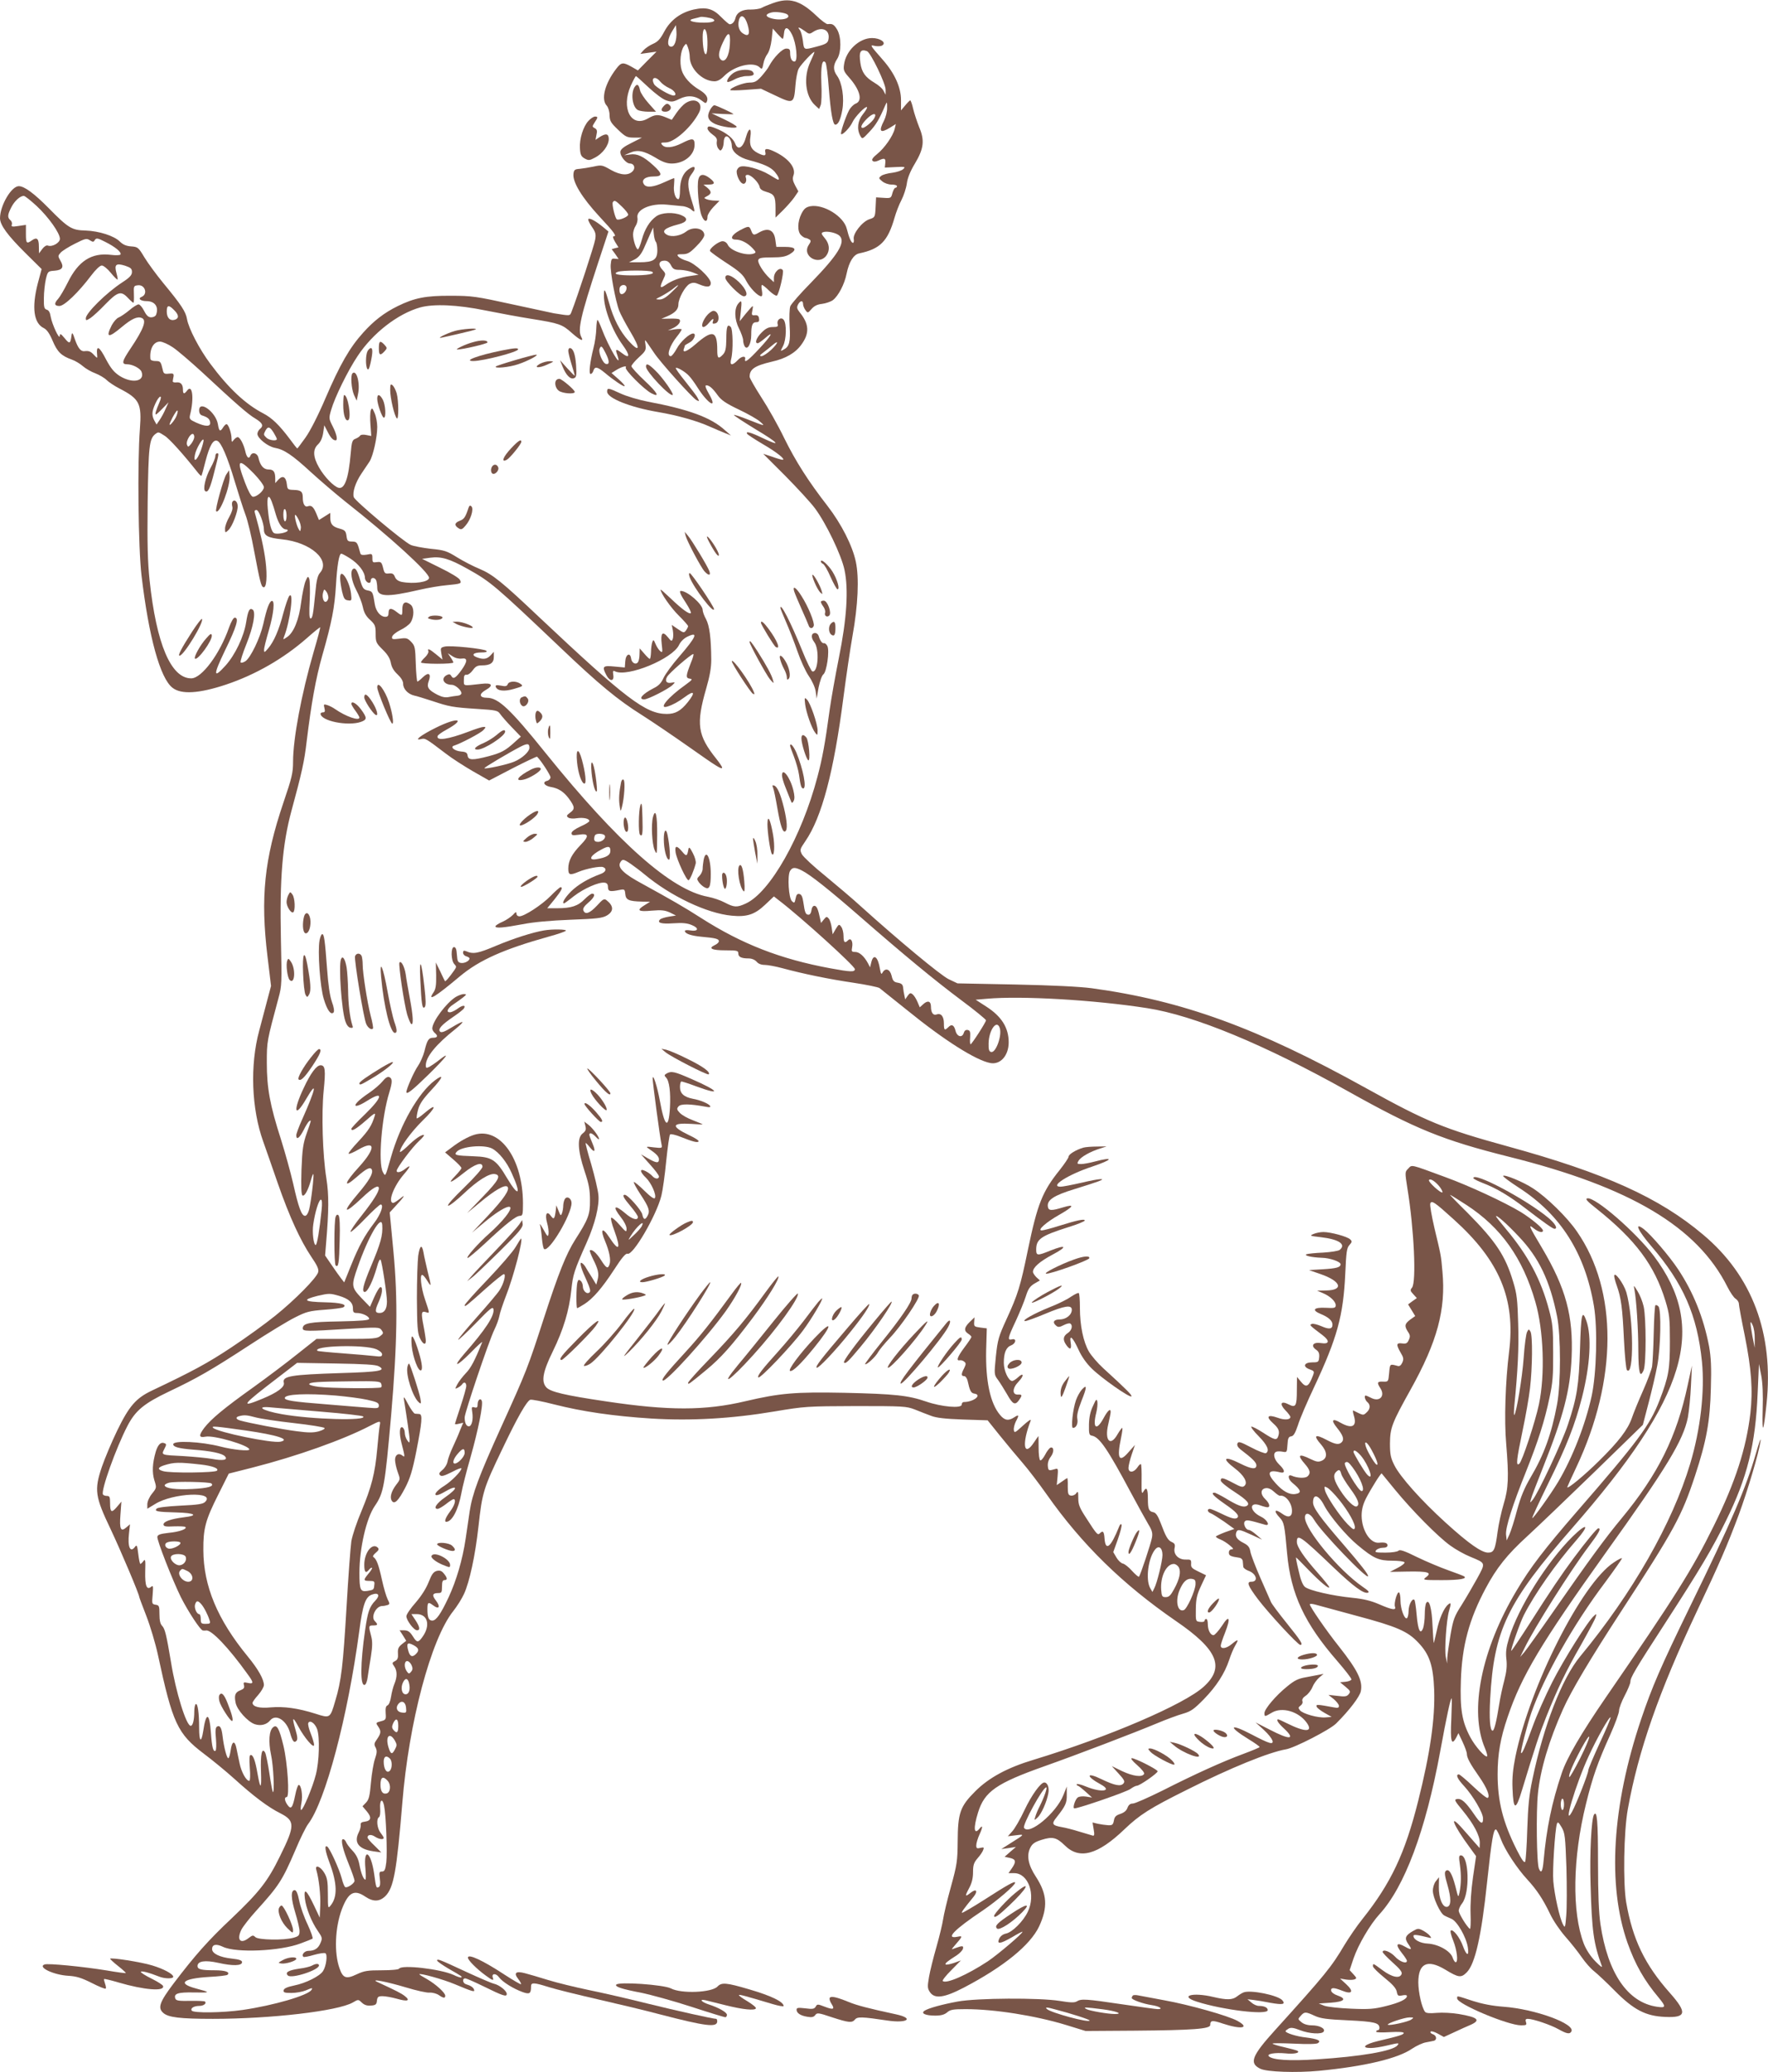 <?xml version="1.0" standalone="no"?>
<!DOCTYPE svg PUBLIC "-//W3C//DTD SVG 20010904//EN"
 "http://www.w3.org/TR/2001/REC-SVG-20010904/DTD/svg10.dtd">
<svg version="1.0" xmlns="http://www.w3.org/2000/svg"
 width="1092pt" height="1280pt" viewBox="0 0 1092 1280"
 preserveAspectRatio="xMidYMid meet">
<g transform="translate(0,1280) scale(0.1,-0.1)"
fill="#795548" stroke="none">
<path d="M4775 12781 c-28 -10 -60 -23 -72 -30 -12 -6 -41 -10 -65 -10 -51 2
-86 -17 -95 -51 -6 -25 -20 -40 -36 -40 -5 0 -28 20 -52 44 -51 53 -93 64
-171 47 -81 -19 -143 -65 -181 -136 -25 -47 -40 -63 -70 -76 -21 -9 -47 -27
-58 -39 l-20 -23 50 7 50 7 -58 -58 -57 -58 -40 23 c-52 29 -63 28 -94 -13
-70 -91 -95 -188 -59 -227 10 -11 18 -37 18 -60 1 -35 8 -47 52 -89 47 -45 56
-49 100 -49 l48 0 -65 -33 c-45 -22 -66 -38 -68 -53 -4 -26 34 -74 59 -74 24
0 35 -25 19 -45 -26 -31 -75 -29 -136 5 -54 31 -58 32 -108 21 -28 -6 -67 -12
-86 -14 -30 -2 -35 -6 -38 -31 -6 -51 53 -147 159 -262 95 -102 111 -124 88
-124 -6 0 -1 -15 10 -34 l21 -34 -21 -5 -21 -6 22 -30 21 -31 -23 2 c-20 3
-23 -2 -26 -37 -4 -43 30 -227 53 -285 7 -19 38 -78 69 -130 64 -107 58 -132
-12 -55 -53 59 -93 136 -120 234 -25 88 -32 98 -32 44 0 -80 52 -216 116 -304
48 -66 45 -89 -6 -49 -35 27 -41 25 -28 -11 36 -104 -53 46 -97 164 -10 26
-21 49 -24 51 -3 2 -7 -22 -8 -54 -1 -32 -8 -85 -17 -118 -22 -88 -31 -162
-18 -162 6 0 14 9 17 20 9 28 25 25 71 -13 52 -44 117 -88 122 -82 3 3 -14 22
-38 43 l-43 38 24 15 c35 23 74 34 64 19 -8 -14 112 -135 158 -159 56 -29 39
2 -41 77 -45 42 -82 83 -82 90 0 7 21 32 46 55 42 38 45 45 41 77 -5 33 -5 34
9 15 8 -11 27 -39 43 -63 35 -55 236 -278 262 -293 19 -10 20 -9 8 13 -6 13
-41 58 -76 102 -35 43 -62 81 -59 83 7 7 60 -24 82 -49 12 -12 34 -43 50 -68
65 -104 130 -144 74 -45 -22 38 -27 55 -18 55 19 0 39 -17 72 -63 21 -29 52
-50 130 -87 55 -26 115 -60 131 -75 33 -29 33 -29 -79 15 -43 17 -80 29 -83
27 -2 -3 58 -42 133 -88 146 -87 166 -113 43 -54 -73 35 -106 44 -94 25 3 -5
47 -34 98 -64 86 -50 143 -96 120 -96 -5 0 -34 8 -64 19 l-55 18 136 -136 c74
-75 157 -165 183 -200 69 -92 164 -290 183 -381 26 -122 14 -303 -35 -545 -22
-110 -47 -252 -56 -315 -29 -214 -46 -305 -76 -418 -97 -369 -293 -715 -443
-783 -54 -25 -72 -24 -129 6 -26 14 -73 30 -105 36 -225 41 -555 333 -999 884
-221 275 -295 345 -365 345 -47 0 -52 23 -8 48 51 29 39 46 -27 38 -117 -13
-108 -15 -108 24 0 27 4 34 17 32 9 -1 26 11 38 28 17 24 29 30 56 30 52 0 74
15 74 52 l0 32 -20 -22 c-23 -24 -45 -27 -85 -12 -37 14 -22 30 28 30 27 0 38
3 31 10 -13 13 -224 35 -258 26 -25 -6 -26 -9 -20 -43 l7 -37 -39 32 c-41 34
-56 40 -48 19 2 -7 -7 -24 -21 -37 -14 -13 -25 -27 -25 -32 0 -4 45 -8 100 -8
55 0 100 3 100 8 0 4 -8 19 -17 32 l-17 25 28 -18 c17 -12 40 -17 57 -15 38 6
38 -16 0 -70 -37 -51 -51 -59 -63 -38 -7 12 -13 14 -29 6 -39 -21 -18 -60 32
-60 21 0 59 -33 59 -52 0 -7 -10 -14 -22 -15 -13 -1 -37 -5 -54 -8 -22 -5 -43
-1 -71 13 -58 30 -69 47 -55 85 17 46 -1 58 -36 24 -15 -15 -31 -27 -34 -27
-3 0 -8 49 -10 109 -3 101 -5 112 -28 136 -23 24 -30 26 -73 20 -43 -5 -48 -4
-45 12 2 10 24 28 50 41 26 12 55 33 64 47 23 36 23 94 -1 111 -32 24 -50 13
-50 -29 0 -43 -1 -43 -35 -17 -34 27 -50 25 -50 -5 0 -18 -5 -25 -20 -25 -30
0 -58 34 -65 77 -12 77 -14 80 -44 86 -25 5 -32 14 -45 59 -19 65 -30 83 -45
74 -20 -13 -11 -72 19 -130 17 -31 35 -78 41 -105 7 -35 20 -58 45 -80 31 -29
34 -37 34 -86 0 -51 3 -57 43 -97 31 -30 46 -55 51 -83 5 -27 19 -50 42 -71
22 -21 34 -41 34 -58 0 -32 30 -63 67 -72 16 -3 66 -19 113 -34 105 -35 125
-39 279 -49 115 -7 126 -10 140 -31 9 -13 41 -50 72 -82 l56 -58 -38 -34 c-58
-53 -83 -66 -161 -87 -100 -26 -126 -25 -130 4 -2 17 -10 23 -40 25 -43 4 -71
29 -42 37 41 13 163 77 179 95 17 18 17 20 1 20 -9 0 -51 -13 -94 -30 -125
-47 -199 -58 -189 -26 2 6 25 23 51 37 128 70 75 82 -62 14 -93 -46 -139 -82
-91 -70 26 6 28 5 154 -91 36 -28 111 -76 166 -108 l100 -57 146 76 c80 41
148 73 150 71 25 -24 83 -114 83 -127 0 -9 -9 -19 -21 -22 -32 -8 -17 -31 23
-38 45 -7 80 -29 111 -71 38 -52 39 -65 9 -87 -23 -17 -25 -22 -12 -31 8 -6
32 -8 52 -4 41 6 78 -2 78 -17 0 -6 -25 -21 -55 -34 -34 -16 -55 -31 -55 -41
0 -14 7 -15 44 -10 63 10 67 -7 13 -62 -55 -57 -77 -99 -77 -147 0 -40 9 -43
64 -20 48 20 132 36 151 29 25 -10 17 -31 -17 -43 -76 -28 -138 -65 -182 -108
-38 -39 -58 -73 -42 -73 2 0 30 20 61 45 61 47 154 88 189 83 15 -2 21 -10 21
-28 1 -27 12 -29 72 -17 30 6 32 4 35 -25 3 -37 22 -45 103 -47 l50 -1 -32
-20 c-55 -33 -42 -43 41 -35 61 5 81 3 113 -11 l38 -19 -44 -7 c-25 -4 -49
-12 -54 -17 -21 -21 6 -29 81 -24 58 4 87 1 115 -11 47 -19 40 -41 -9 -33 -19
3 -34 2 -34 -3 0 -17 38 -30 102 -36 89 -8 108 -13 108 -28 0 -7 -12 -18 -26
-24 -42 -20 -17 -32 67 -32 71 0 79 -2 79 -19 0 -22 19 -31 64 -31 19 0 38 -8
49 -20 10 -13 29 -20 50 -20 18 0 67 -9 108 -20 129 -35 289 -68 439 -90 80
-12 153 -27 162 -33 9 -7 85 -68 170 -136 230 -187 425 -310 514 -327 63 -12
114 46 114 128 0 90 -44 160 -139 221 l-65 42 70 6 c212 19 662 -7 989 -58
291 -45 725 -225 1240 -513 418 -234 585 -302 995 -405 750 -187 1163 -433
1349 -803 17 -34 40 -68 51 -74 11 -7 20 -21 20 -31 0 -10 16 -98 36 -195 42
-210 51 -339 35 -482 -26 -218 -92 -423 -226 -695 -133 -270 -239 -438 -667
-1060 -152 -221 -242 -376 -272 -467 -62 -184 -94 -342 -112 -540 -6 -68 -15
-84 -29 -50 -14 30 -18 352 -6 465 15 147 68 326 155 520 51 114 169 312 359
604 329 506 374 588 457 840 70 213 92 334 97 538 4 132 1 190 -11 259 -34
177 -97 334 -192 477 -53 80 -167 213 -211 247 -62 47 -38 -7 46 -105 198
-230 284 -427 313 -714 18 -181 -9 -418 -73 -631 -110 -367 -357 -800 -679
-1189 -112 -135 -226 -428 -295 -759 -21 -98 -27 -166 -32 -310 -3 -102 -9
-191 -13 -199 -6 -10 -21 12 -53 75 -85 170 -117 298 -117 465 0 124 17 223
62 354 86 255 208 457 602 1009 382 533 482 698 511 841 7 39 16 126 19 195
l6 125 -26 -120 c-68 -319 -182 -550 -408 -823 -99 -119 -200 -257 -419 -572
-86 -124 -168 -238 -182 -255 l-26 -30 27 55 c61 126 283 477 395 626 65 86
80 114 61 114 -9 0 -74 -79 -153 -185 -73 -98 -148 -209 -268 -398 -63 -98
-115 -176 -117 -174 -5 5 55 176 78 221 67 131 197 317 323 461 85 97 70 114
-22 24 -157 -155 -337 -441 -393 -628 -17 -56 -21 -86 -16 -129 5 -41 1 -78
-13 -132 -11 -41 -25 -106 -31 -145 -17 -108 -31 -165 -41 -165 -16 0 -22 73
-15 198 23 423 105 594 507 1054 710 813 837 1236 504 1680 -112 148 -363 366
-411 356 -15 -3 -1 -18 56 -63 243 -194 359 -350 427 -572 24 -80 27 -103 27
-248 0 -173 -7 -216 -65 -367 -59 -152 -134 -253 -508 -683 -201 -232 -289
-346 -373 -488 -219 -366 -295 -745 -196 -976 10 -24 16 -46 13 -49 -10 -11
-74 61 -104 118 -51 96 -64 172 -58 350 7 215 51 378 153 569 67 126 133 209
257 322 62 57 247 234 413 395 l301 293 36 138 c20 76 44 179 53 228 21 110
26 347 7 366 -7 7 -15 10 -19 6 -3 -3 -8 -81 -10 -174 -2 -92 -7 -184 -10
-203 -3 -19 -28 -87 -56 -150 -28 -63 -59 -139 -69 -169 -25 -71 -80 -144
-204 -266 -88 -87 -195 -176 -195 -161 0 2 25 58 56 123 255 542 257 1091 4
1456 -60 88 -187 212 -272 267 -59 39 -175 87 -184 77 -4 -3 40 -36 97 -73
259 -167 409 -405 464 -732 23 -139 16 -413 -14 -554 -39 -178 -119 -383 -207
-531 -48 -80 -155 -229 -160 -224 -3 2 42 98 98 213 115 233 166 364 209 532
51 201 61 378 27 474 -26 73 -33 42 -39 -169 -7 -231 -19 -305 -75 -473 -36
-109 -184 -424 -218 -465 -17 -20 -17 -20 -10 5 3 14 37 102 74 195 127 319
168 476 177 681 11 255 -35 426 -183 676 -82 137 -87 150 -50 120 29 -23 56
-29 56 -13 0 15 -72 74 -136 114 -101 61 -320 163 -469 217 -217 80 -203 77
-227 52 -21 -21 -21 -21 -5 -124 41 -251 56 -578 28 -612 -12 -14 -11 -20 8
-40 l22 -24 -27 -19 -27 -20 22 -36 22 -36 -31 -22 c-34 -26 -37 -39 -14 -75
14 -20 15 -30 5 -51 -9 -21 -17 -24 -41 -21 -36 5 -38 -7 -9 -57 18 -30 20
-40 10 -62 -8 -17 -17 -24 -29 -20 -48 13 -47 14 -52 -43 -5 -55 -5 -55 -37
-54 -37 2 -40 -6 -17 -41 31 -48 -5 -86 -56 -60 -16 8 -31 15 -35 15 -11 0 -4
-28 10 -40 21 -17 19 -44 -5 -65 -21 -19 -18 -19 -82 13 -3 2 -2 -12 4 -32 21
-67 -11 -84 -82 -44 -51 30 -61 17 -23 -30 38 -47 46 -71 32 -88 -17 -20 -40
-17 -93 11 -75 40 -87 30 -36 -28 38 -44 40 -83 5 -99 -22 -10 -33 -8 -71 10
-73 36 -84 26 -34 -31 33 -38 37 -58 15 -77 -15 -12 -64 -10 -97 5 -26 11 -23
-21 3 -43 56 -46 61 -64 20 -70 -36 -6 -77 16 -121 65 -58 63 -49 88 25 69 35
-9 33 13 -5 49 -31 30 -40 69 -17 78 7 3 25 3 40 0 25 -5 26 -3 29 43 2 40 7
50 23 52 15 2 25 20 42 70 11 37 57 144 101 237 141 301 179 438 191 697 6
134 9 160 26 178 16 18 17 23 4 35 -17 17 -120 45 -165 45 -18 0 -45 -5 -61
-12 -26 -11 -23 -12 46 -20 111 -13 157 -44 116 -78 -8 -7 -54 -14 -102 -17
-49 -2 -95 -7 -103 -10 -20 -8 32 -20 93 -22 51 -1 117 -24 117 -40 0 -19 -25
-26 -110 -31 l-85 -5 69 -24 c129 -44 149 -100 37 -102 l-56 -1 35 -15 c46
-19 80 -52 80 -75 0 -17 -7 -19 -61 -16 -75 4 -90 -14 -32 -38 49 -20 73 -42
73 -66 0 -28 -21 -31 -70 -9 -24 10 -50 17 -58 13 -16 -6 -14 -8 68 -70 45
-35 40 -56 -10 -48 -49 8 -67 -16 -31 -41 16 -11 21 -23 19 -46 -3 -30 -5 -32
-43 -32 -51 0 -61 -27 -16 -43 28 -10 30 -13 21 -37 -28 -73 -42 -80 -77 -37
l-22 27 -1 -80 c0 -101 -7 -112 -50 -90 -48 25 -60 5 -21 -36 17 -17 31 -36
31 -41 0 -18 -36 -21 -79 -5 -62 22 -74 7 -28 -34 36 -32 43 -51 31 -83 -9
-24 -24 -20 -93 25 -34 22 -67 39 -72 37 -5 -2 15 -29 46 -60 53 -54 68 -89
44 -104 -6 -3 -47 12 -90 35 -69 36 -80 39 -86 25 -4 -11 2 -23 18 -36 76 -58
99 -81 99 -99 0 -27 -30 -24 -100 11 -99 50 -117 34 -34 -29 57 -43 82 -87 62
-107 -12 -13 -22 -10 -71 16 -64 34 -77 36 -77 15 0 -9 38 -40 85 -70 83 -54
101 -77 70 -89 -20 -7 -56 7 -126 50 -31 18 -62 34 -68 34 -25 0 -7 -20 63
-69 70 -48 92 -72 79 -85 -12 -12 -39 -5 -98 24 -33 16 -66 30 -72 30 -19 0
-16 -20 5 -27 9 -3 46 -27 82 -51 l64 -46 -57 -20 c-31 -12 -57 -24 -57 -27 0
-4 12 -12 28 -18 15 -6 41 -22 57 -36 23 -19 26 -24 13 -25 -11 0 -18 -8 -18
-20 0 -19 10 -24 65 -32 12 -2 21 -12 21 -23 1 -11 2 -26 3 -33 1 -7 15 -18
31 -24 50 -17 65 -68 19 -68 -31 0 -22 -24 40 -107 65 -86 247 -283 262 -283
20 0 5 24 -82 132 -50 62 -95 122 -99 133 -5 11 -34 78 -65 148 -31 71 -59
144 -62 163 -5 28 -14 39 -43 54 -40 20 -53 40 -44 65 8 21 20 19 94 -15 l65
-30 -35 30 c-19 17 -40 30 -47 30 -19 0 -37 40 -24 53 11 11 24 8 125 -21 34
-10 13 32 -26 50 -71 34 -75 95 -5 70 18 -7 39 -12 45 -12 20 0 13 25 -13 50
-32 30 -30 64 4 68 15 2 33 -6 51 -23 15 -14 31 -25 36 -24 34 6 74 -44 74
-94 0 -37 -23 -44 -59 -18 -48 35 -58 20 -16 -24 26 -29 29 -42 45 -222 23
-250 108 -431 309 -662 50 -58 90 -109 88 -115 -2 -6 -18 -12 -37 -14 l-33 -3
34 -28 c30 -25 32 -30 19 -46 -11 -14 -24 -16 -69 -10 l-56 6 33 -26 c17 -15
32 -33 32 -42 0 -12 -7 -14 -32 -9 -102 19 -111 19 -106 5 2 -8 24 -25 49 -39
l44 -25 -38 -3 c-46 -4 -140 22 -158 44 -11 14 -11 18 4 29 10 7 15 19 11 28
-3 10 4 22 21 33 14 9 33 33 41 53 8 20 27 46 42 59 l27 23 -25 -5 c-14 -3
-51 -10 -84 -16 -47 -8 -70 -19 -115 -56 -70 -56 -141 -140 -141 -165 0 -24 1
-24 45 2 63 38 166 8 216 -62 42 -59 -9 -60 -123 -3 -26 13 -50 24 -53 24 -15
0 -1 -23 35 -56 75 -70 38 -73 -87 -8 l-88 45 53 -48 c55 -52 70 -90 30 -77
-13 3 -61 26 -106 50 -137 72 -151 52 -21 -28 38 -23 69 -45 69 -49 0 -3 -46
-22 -102 -43 -127 -47 -295 -123 -500 -227 -87 -43 -168 -79 -181 -79 -16 0
-26 -8 -33 -26 -6 -18 -21 -30 -44 -38 -27 -9 -36 -17 -40 -41 -5 -26 -10 -30
-35 -29 -17 1 -45 5 -64 9 l-33 8 7 -42 c6 -34 4 -42 -6 -39 -8 2 -45 13 -84
25 -38 12 -86 24 -105 27 -62 11 -67 20 -34 61 56 71 64 89 63 140 l0 50 -21
-53 c-44 -111 -213 -251 -243 -202 -11 18 116 250 137 250 9 0 -13 -62 -40
-116 -11 -21 -23 -50 -27 -64 -8 -25 -7 -25 13 -7 24 22 57 96 67 150 7 35 -5
67 -25 67 -22 0 -78 -77 -122 -170 -27 -58 -62 -118 -77 -133 l-26 -29 50 6
c56 7 56 7 -35 -50 l-55 -35 45 6 45 7 -35 -30 -35 -31 33 -7 c37 -8 40 -24
11 -65 l-20 -29 35 0 c88 0 135 -134 84 -239 -28 -59 -96 -126 -134 -134 -19
-4 -34 -15 -42 -31 -17 -37 5 -34 80 9 33 20 62 35 63 33 6 -7 -152 -141 -213
-182 -127 -84 -259 -142 -279 -122 -4 4 20 34 53 67 l59 60 -44 -16 c-24 -8
-47 -12 -50 -9 -6 6 9 19 69 57 19 13 36 31 38 41 4 19 -4 19 -53 1 -20 -8
-20 -8 0 16 53 61 53 63 18 56 -77 -15 -20 44 158 163 88 60 199 155 199 171
0 13 -44 -11 -193 -107 -72 -46 -133 -81 -135 -79 -4 4 6 19 72 100 27 34 17
51 -16 26 -38 -30 -40 -26 -13 25 18 33 25 63 25 100 0 44 5 59 28 86 16 18
32 41 35 52 6 15 4 17 -18 12 -21 -5 -25 -3 -25 16 0 13 9 43 20 67 21 46 21
62 0 36 -35 -42 -39 3 -9 100 40 129 113 180 409 285 209 74 551 205 695 265
57 24 130 51 162 60 49 14 68 28 128 89 78 80 129 159 157 243 10 31 27 72 38
90 23 39 18 41 -22 8 -33 -28 -68 -33 -68 -10 0 8 12 44 26 79 37 94 27 116
-19 43 -21 -31 -44 -57 -52 -57 -19 0 -35 32 -35 69 0 17 -4 31 -10 31 -5 0
-10 -5 -10 -11 0 -6 -12 -9 -27 -7 -28 3 -28 3 -27 80 1 63 7 88 32 142 l31
66 -47 23 c-40 19 -47 26 -45 48 1 25 -2 27 -34 26 -45 -1 -77 33 -68 72 4 20
1 28 -17 36 -25 11 -37 32 -70 120 -16 42 -29 61 -43 64 -29 5 -35 19 -35 82
0 64 -9 79 -27 47 -11 -20 -13 -11 -12 70 1 51 -1 95 -4 98 -3 3 -13 -6 -22
-20 -22 -33 -55 -35 -55 -3 0 13 9 50 20 83 l20 59 -39 -44 c-59 -69 -74 -41
-47 87 7 34 11 62 7 62 -3 0 -16 -18 -29 -40 -44 -78 -81 -38 -57 62 8 35 15
69 15 76 0 26 -18 10 -44 -38 -44 -81 -69 -62 -45 34 6 24 9 54 7 67 -4 21 -8
18 -27 -25 -16 -33 -24 -69 -25 -114 -1 -59 1 -67 19 -70 46 -9 96 -82 240
-352 43 -80 91 -167 107 -194 24 -39 28 -56 23 -84 -7 -39 -72 -232 -80 -241
-3 -3 -23 14 -43 36 -20 23 -46 43 -56 45 -11 2 -29 18 -40 37 l-20 34 28 78
c15 43 26 84 23 91 -3 8 -9 3 -15 -12 -51 -128 -84 -155 -90 -72 -3 43 -10 50
-29 31 -13 -13 -19 -7 -83 93 -42 64 -50 84 -50 124 0 42 -2 46 -13 30 -7 -10
-22 -16 -33 -14 -16 3 -19 12 -19 56 1 28 -1 52 -3 52 -2 0 -18 -10 -34 -22
l-31 -21 5 52 c4 45 3 52 -11 48 -44 -13 -46 -12 -49 17 -2 18 4 40 18 58 22
30 20 63 -2 56 -7 -3 -22 -22 -33 -44 -11 -21 -25 -37 -30 -34 -6 3 -10 38
-10 78 0 39 -1 72 -1 72 -1 0 -13 -18 -28 -40 -63 -95 -76 -9 -20 135 4 12
-14 0 -47 -30 -49 -45 -54 -48 -57 -28 -2 12 4 35 12 52 22 41 20 46 -9 27
-36 -24 -60 -20 -88 14 -61 72 -90 210 -86 400 l4 135 -40 5 c-37 5 -40 7 -38
34 l2 29 -29 -28 c-35 -34 -38 -55 -10 -73 11 -7 20 -16 20 -20 0 -4 -20 -34
-45 -67 -43 -58 -51 -83 -25 -77 7 1 18 -2 26 -9 11 -9 11 -15 -1 -40 -19 -36
-19 -49 0 -49 8 0 17 -12 21 -27 14 -64 21 -78 42 -81 51 -8 -5 -52 -65 -52
-7 0 -13 -7 -13 -16 0 -25 -125 -14 -220 19 -110 38 -194 47 -505 54 -304 6
-398 -2 -611 -52 -249 -59 -475 -59 -861 -1 -257 38 -344 59 -369 87 -32 36
-21 97 40 221 66 135 102 254 115 382 10 94 17 117 95 292 51 115 79 226 72
294 -3 30 -23 115 -44 188 -22 72 -37 132 -35 132 3 0 14 -11 25 -25 31 -39
39 -29 18 21 -11 25 -20 50 -20 55 0 16 18 10 40 -13 11 -12 20 -18 20 -13 0
15 -41 69 -66 88 l-25 19 7 -28 c5 -21 2 -30 -17 -45 -35 -26 -31 -105 12
-234 27 -80 33 -116 33 -180 1 -87 -11 -117 -91 -242 -56 -88 -103 -206 -193
-483 -100 -309 -108 -330 -266 -678 -137 -302 -177 -410 -193 -517 -6 -38 -17
-115 -25 -170 -19 -128 -57 -258 -106 -363 -48 -102 -76 -142 -100 -142 -22 0
-30 19 -30 71 0 42 5 46 34 24 39 -30 49 -10 16 32 -23 30 -18 43 16 43 21 0
24 4 24 40 0 29 4 40 15 40 20 0 19 13 -3 40 -14 18 -25 21 -44 17 -21 -6 -31
-20 -50 -68 -15 -39 -44 -85 -80 -127 -32 -36 -58 -74 -58 -85 0 -25 46 -87
66 -87 21 0 17 22 -11 64 l-24 36 33 0 c68 0 86 -70 36 -140 -26 -37 -35 -37
-57 -2 -22 35 -33 42 -61 42 l-24 0 21 -32 20 -33 -27 -21 c-21 -17 -26 -29
-24 -57 2 -28 -2 -39 -18 -47 -19 -10 -19 -13 -5 -33 19 -27 19 -65 1 -108 -8
-19 -17 -55 -21 -81 -4 -26 -13 -49 -22 -52 -10 -4 -13 -18 -11 -48 3 -39 1
-42 -30 -50 -31 -8 -32 -10 -17 -31 20 -29 19 -43 -6 -79 -18 -25 -20 -33 -9
-52 9 -19 9 -32 -4 -70 -9 -26 -20 -92 -25 -147 -7 -82 -12 -104 -30 -123
l-22 -23 27 -32 c31 -37 26 -58 -13 -63 -20 -2 -27 -8 -25 -20 1 -10 -4 -31
-13 -48 -31 -61 1 -102 90 -115 l50 -7 -42 42 c-24 22 -43 45 -43 50 0 18 22
21 45 6 25 -17 55 -21 55 -8 0 4 -9 18 -20 32 -21 27 -27 85 -9 96 6 3 9 26 7
53 -4 54 14 67 24 19 12 -55 21 -290 14 -351 -6 -47 -11 -57 -27 -57 -16 0
-18 -5 -13 -44 4 -28 2 -46 -5 -51 -17 -10 -18 -8 -30 80 -20 139 -67 168 -54
33 3 -38 3 -68 0 -68 -12 0 -27 39 -37 92 -7 37 -20 63 -44 88 -18 19 -36 43
-39 53 -4 9 -12 17 -18 17 -17 0 -3 -61 37 -159 19 -47 34 -91 34 -98 0 -16
-46 -47 -58 -39 -5 3 -15 27 -21 53 -15 57 -74 187 -90 197 -18 12 -13 -26 13
-96 49 -130 52 -214 8 -268 -16 -20 -17 -18 -17 72 0 76 -4 99 -21 128 -24 42
-61 56 -50 19 16 -57 27 -151 24 -220 l-3 -74 -36 76 c-46 97 -64 111 -56 43
7 -60 41 -145 80 -201 27 -39 29 -45 17 -73 -14 -35 -37 -50 -75 -50 -24 0
-45 -24 -31 -37 3 -3 32 2 65 12 32 9 64 14 71 10 14 -9 5 -80 -15 -110 -19
-31 -107 -75 -178 -89 -43 -9 -63 -18 -65 -29 -3 -14 5 -17 48 -17 28 0 67 7
87 15 42 18 46 18 37 4 -21 -34 -233 -96 -425 -124 -126 -18 -305 -20 -315 -4
-9 15 14 29 48 29 26 0 46 16 34 27 -3 3 -44 5 -91 4 -70 -1 -87 1 -92 14 -11
31 15 40 115 38 105 -2 105 0 11 25 -115 31 -80 61 82 71 59 3 110 9 114 13
18 17 -12 28 -80 28 -82 0 -105 6 -105 26 0 31 46 38 128 20 88 -20 147 -19
147 4 0 11 -17 17 -62 22 -75 8 -123 31 -123 59 0 29 25 34 67 14 81 -39 354
-27 480 21 35 13 68 26 73 29 5 3 -9 42 -30 88 -22 45 -45 111 -52 147 -9 45
-18 65 -28 65 -25 0 -23 -52 4 -140 14 -46 26 -97 26 -113 0 -27 -5 -32 -37
-41 -59 -17 -219 -14 -236 4 -13 13 -18 12 -40 -5 -52 -41 -77 -13 -46 51 10
19 50 71 90 115 142 157 162 187 244 378 29 70 65 142 78 159 107 141 245 662
316 1192 21 161 38 211 77 225 42 16 54 -4 22 -37 -36 -37 -47 -70 -63 -183
-30 -207 -31 -347 -2 -337 7 2 15 23 18 48 4 24 12 82 20 128 10 65 10 93 1
127 -16 60 -16 64 13 64 29 0 31 5 10 27 -26 25 7 93 46 93 9 0 24 3 33 6 14
5 14 9 0 36 -8 16 -24 70 -35 120 -20 92 -33 127 -52 140 -7 4 -1 14 14 27 18
15 21 22 13 31 -34 34 -84 -29 -84 -105 0 -47 9 -56 30 -30 7 9 15 13 18 11 2
-3 -7 -19 -22 -36 -33 -40 -33 -45 7 -45 28 0 32 -3 29 -24 -3 -31 -3 -31 -44
-38 -42 -6 -48 6 -48 112 0 151 43 338 95 413 55 81 62 119 101 562 38 446 42
713 14 1010 l-23 241 34 37 c55 59 69 81 31 49 -19 -15 -38 -27 -43 -27 -36 0
1 102 66 177 42 49 45 62 9 34 -27 -22 -54 -28 -54 -13 0 18 98 148 139 185
22 20 35 37 28 37 -18 0 -55 -26 -104 -74 -24 -22 -43 -36 -43 -31 0 29 70
124 142 195 83 80 90 113 9 44 -23 -20 -44 -34 -47 -32 -2 3 1 27 8 53 10 37
30 66 82 122 72 77 82 105 21 59 -102 -78 -212 -271 -270 -473 -36 -126 -34
-122 -50 -93 -31 55 -8 341 40 494 19 63 19 85 -1 93 -11 4 -24 -5 -41 -26
-14 -17 -50 -49 -81 -70 -32 -21 -66 -48 -76 -60 -29 -32 3 -28 61 9 104 66
98 25 -12 -82 -47 -45 -85 -86 -85 -90 0 -19 27 -4 88 49 53 47 63 53 57 32
-19 -62 -38 -91 -100 -158 -37 -39 -65 -74 -62 -77 3 -4 31 8 62 26 104 60
107 8 5 -105 -94 -102 -104 -141 -19 -67 63 56 88 67 96 46 8 -23 -17 -66 -83
-144 -104 -122 -93 -138 21 -30 68 65 105 85 105 60 0 -22 -35 -78 -107 -169
-41 -51 -71 -96 -68 -100 4 -3 44 33 91 82 46 48 89 87 95 87 22 0 0 -62 -40
-114 -58 -76 -94 -141 -142 -260 l-43 -107 -18 23 c-10 13 -37 50 -59 83 l-41
60 6 75 c17 202 18 297 2 400 -24 151 -31 401 -17 542 13 128 10 158 -19 158
-25 0 -61 -48 -104 -140 -68 -143 -57 -192 15 -68 72 124 60 63 -25 -127 -20
-44 -36 -88 -36 -97 0 -32 19 -19 45 31 13 27 29 52 35 56 14 8 14 9 -16 -76
-22 -63 -27 -96 -32 -225 -3 -104 -1 -153 6 -158 13 -8 35 32 52 93 6 23 13
41 15 39 6 -6 -14 -176 -26 -220 -6 -23 -16 -38 -25 -38 -21 0 -40 50 -73 198
-16 70 -50 192 -75 272 -69 214 -88 320 -88 475 0 135 0 131 72 400 21 76 21
93 15 365 -8 372 9 584 65 791 64 235 80 307 94 429 29 237 56 388 97 533 59
206 76 297 84 432 7 121 19 195 33 195 5 0 29 -13 54 -29 53 -34 91 -83 92
-120 1 -28 36 -45 36 -17 0 21 26 21 34 0 3 -9 6 -29 6 -45 0 -56 59 -59 257
-13 56 13 133 26 170 29 92 9 96 10 83 34 -5 11 -60 44 -122 74 l-111 55 50 7
c68 9 119 -6 233 -70 141 -79 168 -102 572 -486 236 -225 353 -322 503 -416
66 -42 194 -129 285 -193 177 -125 210 -146 210 -131 0 5 -16 29 -35 53 -117
146 -127 214 -63 436 22 76 31 127 31 177 -1 136 -11 209 -32 250 -12 21 -21
47 -21 57 0 35 -94 118 -135 118 -12 0 -2 -24 32 -75 20 -31 33 -58 30 -62
-10 -9 -55 24 -124 90 -35 33 -63 58 -63 55 0 -21 64 -113 112 -160 32 -32 58
-61 58 -66 0 -4 -6 -16 -13 -26 -12 -16 -15 -16 -50 8 l-38 26 7 -35 c3 -19 3
-43 -1 -52 -6 -16 -9 -15 -30 11 -33 41 -46 26 -38 -42 6 -51 5 -56 -9 -44 -9
7 -22 27 -29 44 -11 27 -14 29 -20 12 -4 -10 -8 -38 -8 -61 -1 -24 -4 -43 -8
-43 -3 0 -19 15 -34 33 l-28 32 -1 -35 c0 -19 -4 -41 -9 -49 -13 -20 -39 -7
-43 21 -5 40 -33 28 -36 -16 l-3 -39 -65 6 c-71 7 -77 1 -49 -53 21 -41 49
-40 43 0 -4 26 -2 30 11 23 77 -37 354 77 395 163 9 20 30 41 51 51 70 34 58
2 -51 -124 -42 -48 -85 -107 -96 -131 -14 -31 -30 -48 -61 -63 -70 -36 -98
-69 -58 -69 24 0 149 64 175 89 18 18 17 18 -7 14 -30 -6 -42 10 -27 36 11 22
148 141 162 141 4 0 -2 -24 -14 -52 -32 -82 -34 -96 -8 -100 20 -3 16 -7 -26
-38 -109 -77 -171 -153 -111 -134 32 10 67 29 106 58 59 44 68 31 20 -30 -44
-55 -77 -74 -131 -74 -129 0 -253 94 -789 599 -228 216 -286 263 -367 297 -37
15 -99 47 -138 71 -64 40 -80 45 -163 53 -50 6 -106 16 -124 24 -44 19 -344
271 -352 295 -9 30 10 90 47 145 18 27 41 61 51 76 21 34 47 147 47 213 0 26
-7 64 -16 85 -14 33 -17 35 -24 17 -4 -11 -5 -51 -2 -89 l5 -69 -31 6 c-18 4
-34 2 -38 -4 -3 -6 -16 -14 -28 -19 -20 -7 -24 -18 -30 -91 -13 -153 -37 -222
-75 -212 -30 8 -88 68 -121 126 -37 65 -39 111 -6 142 16 15 27 39 32 71 l7
47 20 -39 c19 -38 34 -54 50 -54 14 0 7 37 -18 86 -24 48 -25 50 -9 104 22 76
102 240 163 331 94 142 248 261 386 300 84 23 230 17 405 -19 85 -17 214 -41
285 -52 168 -27 187 -33 246 -86 53 -47 77 -57 59 -25 -23 44 -4 128 103 454
l65 197 -35 29 c-44 36 -81 56 -89 48 -4 -4 6 -25 21 -47 23 -33 27 -46 21
-80 -5 -34 -112 -359 -145 -443 -12 -30 -4 -29 -111 -12 -14 3 -131 28 -260
56 -219 48 -245 52 -375 52 -155 1 -225 -13 -329 -64 -83 -41 -147 -90 -214
-165 -82 -91 -142 -195 -231 -402 -46 -108 -96 -206 -125 -246 -26 -36 -48
-66 -50 -66 -2 0 -23 26 -46 58 -66 88 -111 131 -165 159 -108 56 -213 154
-326 306 -68 91 -134 218 -144 276 -8 46 -34 86 -147 223 -42 51 -94 122 -116
158 -37 62 -41 65 -82 68 -30 2 -51 11 -70 30 -35 35 -128 65 -212 68 -85 2
-106 15 -228 139 -90 91 -150 135 -184 135 -46 0 -116 -120 -116 -198 0 -42
47 -106 157 -215 l100 -99 -24 -90 c-38 -148 -25 -245 38 -275 18 -9 35 -33
54 -78 29 -69 54 -93 118 -116 21 -7 52 -26 69 -41 17 -15 52 -35 77 -44 25
-10 56 -28 69 -41 13 -13 49 -37 80 -53 124 -64 138 -92 126 -250 -16 -208
-10 -737 10 -905 45 -380 115 -634 191 -693 54 -43 164 -36 330 19 182 61 355
160 500 287 44 39 81 69 83 67 1 -1 -17 -72 -42 -156 -75 -259 -126 -534 -126
-673 0 -71 -7 -99 -60 -255 -118 -349 -142 -585 -98 -948 l22 -183 -27 -102
c-15 -57 -36 -135 -46 -174 -58 -213 -48 -484 25 -686 14 -40 55 -156 90 -258
73 -209 139 -352 208 -455 35 -51 46 -75 41 -93 -8 -34 -144 -172 -265 -269
-58 -47 -179 -135 -270 -195 -146 -97 -238 -147 -491 -267 -99 -47 -141 -95
-215 -247 -35 -72 -77 -173 -95 -225 -48 -143 -42 -183 55 -386 65 -138 176
-401 176 -417 0 -3 20 -56 44 -118 24 -62 56 -169 71 -238 91 -425 121 -489
285 -613 52 -39 136 -108 187 -154 119 -108 211 -177 284 -213 92 -47 92 -76
-1 -264 -76 -156 -128 -222 -297 -383 -148 -139 -229 -231 -362 -406 -85 -113
-98 -149 -63 -180 31 -28 102 -37 307 -37 359 0 771 48 864 101 34 20 34 20
56 -1 16 -15 33 -20 56 -18 29 2 35 7 37 30 3 24 8 28 35 28 17 0 57 -7 89
-16 66 -19 85 -12 48 17 -22 17 -49 31 -170 87 -47 22 58 2 178 -34 63 -19
128 -34 146 -32 18 1 43 -6 56 -15 29 -20 40 -21 40 -4 0 18 -57 70 -112 102
-27 15 -48 28 -48 30 0 10 148 -31 219 -61 112 -47 125 -50 119 -34 -4 14 -20
25 -50 34 -21 6 -24 36 -5 36 8 0 58 -22 113 -49 122 -60 144 -67 144 -47 0
19 -45 55 -79 63 -14 3 -91 36 -171 73 -168 78 -180 83 -180 70 0 -5 33 -28
72 -51 84 -48 83 -48 77 -53 -2 -3 -25 4 -49 16 -81 36 -319 64 -335 38 -3 -6
-51 -10 -107 -10 -87 0 -108 -3 -155 -25 -65 -31 -85 -24 -106 37 -34 95 -28
251 14 364 40 105 76 126 145 79 49 -33 88 -32 124 3 52 52 70 154 105 577 40
496 177 1011 314 1183 24 30 54 78 67 107 34 73 70 241 89 415 24 215 30 235
151 487 91 191 147 288 169 297 8 3 75 -10 149 -29 173 -44 364 -72 599 -87
244 -15 495 -1 762 44 185 31 199 32 500 33 294 0 313 -1 365 -21 30 -12 75
-30 100 -39 33 -13 87 -19 197 -23 l153 -5 77 -96 c43 -53 105 -128 139 -167
34 -39 101 -127 149 -195 217 -309 469 -555 797 -781 259 -177 305 -286 173
-406 -120 -110 -592 -312 -1052 -452 -160 -48 -275 -110 -359 -194 -94 -94
-108 -133 -109 -311 -1 -120 -4 -142 -42 -280 -23 -82 -44 -172 -48 -200 -4
-27 -22 -104 -41 -170 -19 -66 -40 -150 -46 -186 -10 -59 -10 -70 5 -93 29
-44 87 -37 210 27 245 128 410 262 465 378 55 119 50 199 -20 307 -48 73 -59
132 -34 180 12 24 28 35 70 48 67 21 92 15 143 -35 90 -89 203 -58 367 99 95
91 158 131 387 245 270 136 507 232 612 250 53 9 271 121 309 159 81 80 147
167 153 200 13 64 -20 130 -135 276 -76 95 -180 246 -180 260 0 5 14 4 33 -1
17 -5 132 -36 254 -69 251 -67 318 -96 384 -167 69 -73 91 -141 97 -291 6
-176 -24 -389 -99 -687 -81 -323 -168 -507 -343 -727 -34 -42 -83 -114 -111
-160 -83 -140 -119 -184 -430 -528 -144 -159 -161 -204 -91 -238 39 -20 224
-26 361 -13 283 27 489 76 577 137 27 18 66 36 86 39 20 4 43 8 50 10 19 7 14
33 -8 40 -11 4 -18 11 -14 16 3 5 22 0 44 -12 l38 -21 63 29 c35 17 81 37 102
46 65 29 45 47 -73 67 -41 7 -102 10 -136 7 -43 -4 -65 -2 -72 6 -20 24 -42
122 -42 182 0 118 56 145 165 80 84 -51 99 -53 134 -18 52 52 91 224 126 558
28 261 39 325 54 325 5 0 19 -27 31 -60 25 -67 100 -181 164 -250 56 -61 96
-120 139 -210 20 -43 62 -104 96 -143 33 -37 78 -94 100 -126 22 -32 56 -71
77 -87 20 -16 78 -70 128 -121 117 -118 191 -156 311 -161 131 -6 137 26 29
148 -156 176 -230 331 -270 560 -20 119 -15 437 10 575 65 362 192 724 425
1219 139 294 190 411 260 599 55 149 125 384 135 457 3 25 -9 -9 -28 -75 -61
-213 -151 -423 -406 -945 -185 -380 -236 -499 -304 -700 -180 -535 -209 -1024
-84 -1380 48 -135 103 -232 192 -338 48 -58 46 -66 -11 -57 -180 27 -303 207
-348 510 -10 70 -15 184 -15 380 0 260 -6 326 -25 296 -16 -27 -27 -239 -21
-431 8 -291 19 -365 70 -505 4 -11 -14 3 -41 31 -31 32 -57 73 -71 109 -74
194 -69 529 14 864 40 163 72 255 150 427 30 67 54 133 54 148 0 15 16 57 35
93 19 36 35 75 35 85 0 26 26 71 216 364 215 332 291 460 374 630 132 267 183
472 196 789 l8 180 14 -70 c9 -47 12 -118 9 -215 -4 -157 5 -142 24 40 45 433
-88 789 -392 1044 -271 229 -606 380 -1206 545 -396 109 -501 152 -878 361
-671 372 -1130 539 -1692 616 -78 10 -238 18 -474 23 l-355 7 -55 26 c-51 25
-313 243 -539 447 -52 48 -153 133 -223 191 -71 57 -135 117 -144 133 -14 28
-13 31 21 81 102 148 176 429 235 886 17 130 42 301 56 380 35 193 42 361 21
460 -21 100 -90 235 -175 345 -118 152 -196 274 -268 420 -37 77 -101 190
-141 251 -39 61 -72 118 -72 127 0 47 31 68 137 93 86 19 146 54 183 106 51
70 48 127 -11 199 -17 22 -19 30 -10 48 14 26 31 27 31 3 0 -10 7 -27 15 -38
14 -19 15 -18 37 7 16 19 36 29 65 32 23 3 53 13 67 23 34 26 72 98 85 164 15
73 43 118 78 125 129 27 176 74 218 220 9 32 28 82 43 110 14 27 29 73 33 102
4 33 22 77 50 123 55 92 61 143 26 225 -13 33 -30 84 -37 113 -6 28 -15 52
-18 52 -3 0 -17 -14 -31 -31 l-26 -31 0 64 c0 78 -39 165 -112 248 -83 95 -82
94 -48 86 17 -3 37 -2 45 4 26 17 -13 45 -64 45 -79 0 -162 -78 -173 -164 -5
-33 -1 -43 29 -77 70 -78 88 -147 43 -164 -13 -5 -32 -24 -41 -41 -23 -45 -55
-141 -49 -147 8 -9 56 41 70 73 14 32 81 102 90 93 3 -3 -8 -22 -25 -43 -33
-41 -39 -92 -17 -133 13 -23 13 -23 58 25 40 43 58 73 97 163 10 23 11 23 11
-15 1 -23 -8 -58 -19 -80 -35 -68 -24 -81 38 -43 l35 22 -7 -30 c-11 -45 -64
-120 -108 -155 -27 -22 -36 -35 -29 -42 7 -7 18 -7 36 1 38 18 46 15 43 -15
l-3 -28 65 3 c60 3 64 2 49 -12 -8 -9 -39 -19 -67 -23 -29 -3 -60 -12 -69 -19
-17 -13 -17 -15 6 -34 13 -11 38 -20 57 -20 19 0 34 -4 34 -10 0 -5 -4 -10
-10 -10 -5 0 -13 -15 -18 -32 -8 -32 -10 -33 -55 -30 l-46 3 -3 -62 c-3 -60
-4 -62 -38 -73 -44 -14 -104 -90 -97 -123 2 -13 0 -23 -5 -23 -10 0 -24 30
-38 87 -19 77 -144 154 -226 139 -27 -6 -38 -15 -54 -46 -25 -50 -26 -111 -2
-133 10 -10 23 -17 28 -17 5 0 15 -4 23 -9 11 -7 10 -13 -4 -34 -45 -69 63
-131 110 -64 22 32 18 72 -11 106 -22 26 -23 32 -10 37 24 9 83 -4 102 -23 38
-39 -9 -116 -177 -289 -65 -66 -123 -132 -128 -146 -5 -14 -7 -68 -4 -120 6
-100 -1 -129 -38 -148 -20 -11 -20 -11 -3 22 21 39 24 139 4 163 -16 20 -44 0
-37 -27 4 -15 -1 -18 -30 -18 -26 0 -43 -8 -69 -34 -32 -32 -45 -66 -24 -66 5
0 25 14 45 31 59 52 39 15 -36 -65 -67 -72 -92 -91 -87 -65 6 23 -22 20 -45
-5 -35 -37 -52 -34 -41 7 13 50 11 184 -3 198 -20 20 -27 3 -27 -75 -1 -58 -5
-78 -20 -95 -29 -31 -36 -26 -36 27 0 120 -29 128 -135 35 -51 -44 -82 -56
-71 -27 3 9 6 17 6 20 0 2 14 10 30 19 27 14 43 55 21 55 -23 0 -79 -51 -101
-93 -14 -26 -31 -47 -37 -47 -28 0 -8 64 37 120 17 21 30 41 30 45 0 4 -19 4
-42 1 l-43 -7 33 15 c32 15 51 41 38 53 -3 4 -30 6 -59 5 l-52 -1 35 15 c49
21 70 43 70 74 0 37 42 113 70 127 19 9 31 9 58 -3 50 -21 72 -18 72 8 0 32
-99 124 -148 137 -22 6 -45 18 -52 26 -11 13 -7 15 25 15 32 0 46 8 86 49 28
27 49 57 49 69 0 43 -70 56 -113 21 -33 -25 -87 -35 -116 -20 -40 22 -18 43
68 65 57 14 65 38 19 57 -48 20 -123 17 -156 -8 -40 -29 -70 -78 -88 -144 -9
-33 -20 -59 -24 -59 -11 0 -30 58 -30 92 0 16 7 40 16 53 9 14 14 36 11 50 -9
51 82 91 182 81 31 -3 73 -7 93 -9 20 -1 46 -11 57 -21 26 -23 26 -17 1 62
-25 81 -25 123 0 155 34 43 24 61 -18 31 -34 -24 -52 -68 -52 -129 0 -30 -4
-55 -10 -55 -18 0 -32 43 -27 86 2 24 3 44 0 44 -2 0 -30 -12 -61 -26 -68 -31
-110 -35 -125 -12 -18 27 8 48 59 48 57 0 57 16 0 68 -61 56 -101 75 -145 68
l-36 -5 35 15 c46 21 87 13 159 -30 42 -26 70 -36 100 -36 77 0 141 53 141
116 0 42 -13 43 -80 9 -56 -28 -102 -32 -120 -10 -11 13 -8 15 21 15 54 0 160
95 206 184 31 60 -22 99 -83 59 -14 -9 -39 -36 -55 -59 l-30 -44 -36 15 c-48
20 -67 19 -112 -7 -103 -59 -167 64 -105 203 15 33 29 59 32 59 2 0 37 -31 77
-69 42 -39 88 -74 110 -81 33 -11 42 -10 81 9 50 25 98 21 139 -11 23 -18 26
-18 32 -2 8 22 -7 45 -47 69 -57 34 -97 79 -110 122 -14 46 -7 120 15 149 13
18 14 18 24 -9 6 -16 11 -42 11 -58 0 -72 77 -149 150 -151 20 -1 39 9 62 32
62 63 178 92 219 55 15 -15 17 -13 24 22 3 20 15 47 25 60 11 15 21 50 26 90
l7 67 28 -32 c16 -18 31 -32 33 -32 3 0 6 14 8 32 4 46 24 45 49 -4 28 -55 39
-168 16 -168 -17 0 -27 20 -27 56 0 19 -5 24 -24 24 -24 0 -78 -55 -106 -108
-6 -13 -28 -41 -47 -63 -30 -33 -42 -39 -75 -39 -35 0 -118 -32 -118 -46 0 -3
43 -3 95 1 l95 7 91 -43 c109 -52 113 -50 122 65 3 40 12 87 20 102 15 28 97
114 97 102 0 -3 -11 -30 -25 -60 -44 -94 -31 -212 28 -267 l26 -24 10 24 c5
14 7 74 4 134 -4 108 5 152 25 130 6 -6 15 -77 21 -160 12 -152 25 -225 40
-225 18 0 32 30 43 89 14 74 -1 171 -32 213 -25 34 -25 65 0 103 27 41 27 138
0 183 -19 31 -29 37 -58 33 -8 -1 -40 23 -72 54 -98 93 -166 112 -265 76z m89
-71 c27 -27 -53 -41 -110 -20 -29 11 -24 24 11 33 25 7 87 -2 99 -13z m-461
-27 c23 -13 -1 -23 -55 -23 -73 0 -109 15 -62 25 16 4 34 8 39 10 11 4 65 -5
78 -12z m215 -37 c16 -56 7 -75 -27 -54 -26 15 -36 48 -27 84 11 41 38 26 54
-30z m-448 -110 c-7 -18 -16 -26 -28 -24 -24 5 -19 49 10 96 l23 37 3 -41 c2
-22 -2 -53 -8 -68z m800 73 c27 -21 30 -21 54 -5 52 33 100 13 94 -40 -3 -30
-13 -36 -78 -53 -76 -20 -74 -21 -81 37 -4 29 -12 59 -19 67 -18 22 -4 18 30
-6z m-606 -11 c9 -35 7 -126 -3 -132 -11 -7 -21 43 -21 105 0 51 13 66 24 27z
m144 -72 c-4 -72 -29 -116 -55 -95 -19 17 -16 47 12 107 33 72 48 68 43 -12z
m847 -42 c23 -9 115 -200 115 -238 l0 -31 -13 24 c-6 14 -32 36 -56 50 -57 34
-79 65 -87 123 -10 69 1 87 41 72z m-1277 -188 c10 -13 35 -31 55 -40 34 -14
52 -46 27 -46 -23 0 -110 51 -120 70 -22 41 8 53 38 16z m1322 -226 c-11 -21
-58 -60 -71 -60 -18 0 -8 23 26 57 36 36 64 38 45 3z m-5174 -542 c74 -69 144
-168 144 -203 0 -25 -48 -52 -74 -42 -9 4 -23 -5 -35 -21 l-20 -27 -1 42 c0
49 -12 60 -42 39 -34 -24 -38 -20 -38 40 l0 55 -47 -7 c-39 -6 -45 -4 -40 9 3
8 -1 21 -9 27 -19 17 -18 33 6 80 20 39 54 70 77 70 7 0 42 -28 79 -62z m3616
-5 c21 -20 38 -42 38 -49 0 -13 -57 -37 -70 -29 -11 7 -32 94 -25 106 10 15
17 11 57 -28z m209 -217 c5 -6 9 -29 9 -52 0 -58 -24 -74 -110 -74 l-65 0 34
17 c24 12 40 31 57 67 12 28 30 69 40 91 l18 40 4 -40 c2 -22 8 -44 13 -49z
m-3465 12 c9 13 17 12 64 -12 62 -31 102 -64 94 -78 -3 -5 -30 -6 -60 -2 -119
14 -200 -38 -265 -170 -22 -44 -49 -90 -60 -102 -26 -28 -24 -44 8 -44 30 0
116 82 196 188 28 37 54 62 66 62 10 0 35 -20 56 -46 20 -25 39 -43 41 -41 2
1 -1 20 -7 41 -14 52 -3 62 53 45 35 -12 43 -18 43 -39 0 -19 -13 -34 -61 -65
-98 -64 -224 -189 -224 -221 0 -15 2 -15 28 1 15 10 57 48 93 86 76 78 97 84
139 39 15 -16 31 -30 34 -30 3 0 4 24 3 53 -2 50 -1 52 25 55 44 5 63 -56 22
-72 -25 -10 -5 -26 31 -26 52 0 77 -36 59 -84 -3 -9 -17 -16 -30 -16 -17 0
-29 10 -44 40 -11 22 -27 40 -34 40 -8 0 -34 -16 -57 -36 -24 -20 -54 -40 -66
-45 -12 -4 -31 -26 -43 -48 -39 -78 -21 -81 62 -11 61 51 96 67 123 56 33 -12
13 -67 -69 -189 -53 -79 -57 -97 -21 -97 33 0 81 -25 89 -46 23 -60 -57 -75
-135 -26 -34 22 -54 46 -83 100 -44 86 -63 94 -56 27 2 -19 1 -19 -20 3 -20
22 -32 26 -58 23 -23 -3 -40 18 -59 72 -14 42 -18 47 -21 27 -7 -54 -12 -57
-42 -20 -25 30 -30 32 -31 15 -1 -28 -47 70 -56 119 -4 26 -12 40 -24 43 -16
5 -19 15 -18 72 0 36 6 89 12 116 12 49 13 50 54 53 49 4 60 22 36 62 -16 28
-16 30 2 50 10 11 50 36 88 55 63 32 72 34 92 21 19 -12 23 -12 31 2z m3558
-156 c13 -25 21 -29 58 -29 24 -1 59 -8 78 -16 l35 -14 -54 -8 c-60 -8 -112
-28 -153 -57 -32 -22 -35 -13 -11 37 16 34 16 35 -6 59 -28 30 -22 56 13 56
18 0 30 -9 40 -28z m-116 -41 c21 -13 -28 -22 -124 -22 -88 0 -123 9 -88 22
26 10 196 11 212 0z m-158 -100 c0 -26 -29 -49 -40 -32 -4 7 -5 22 -3 32 7 25
43 25 43 0z m278 -26 c-33 -32 -55 -45 -75 -45 -27 1 -27 1 11 20 21 11 53 31
70 44 48 39 46 30 -6 -19z m-3073 -110 c30 -29 32 -51 5 -60 -30 -9 -50 12
-50 51 0 40 12 43 45 9z m-8 -230 c29 -19 109 -88 179 -152 214 -199 287 -263
332 -289 44 -27 52 -44 27 -64 -8 -7 -15 -20 -15 -30 0 -27 64 -78 107 -86 57
-10 108 -44 223 -150 58 -53 154 -135 214 -183 272 -214 516 -437 516 -470 0
-26 -94 -40 -170 -25 -21 5 -35 15 -41 31 -7 18 -15 23 -36 21 -25 -3 -29 1
-37 35 -9 35 -13 38 -38 35 -25 -4 -28 -2 -28 24 0 28 -2 29 -35 22 -25 -4
-36 -2 -39 7 -19 70 -21 73 -51 74 -27 0 -31 4 -35 35 -4 30 -10 36 -43 45
-44 12 -57 28 -57 68 l0 29 -35 -22 -35 -22 -16 39 c-18 43 -31 54 -52 46 -19
-8 -32 14 -32 54 0 37 -11 46 -59 47 -33 1 -36 4 -39 33 -5 47 -25 59 -51 32
l-21 -23 0 26 c0 44 -10 58 -41 58 -31 0 -52 24 -63 73 -7 30 -40 38 -50 11
-9 -22 -23 -9 -31 29 -10 43 -33 87 -47 87 -6 0 -17 -8 -24 -17 -12 -16 -13
-16 -14 8 0 34 -19 89 -31 89 -5 0 -14 -9 -21 -20 -18 -29 -25 -25 -32 19 -12
75 -116 152 -116 86 0 -16 7 -28 18 -31 34 -11 47 -21 50 -43 4 -27 -27 -28
-87 -1 -39 18 -43 22 -37 48 26 102 14 193 -18 150 -18 -24 -26 -23 -26 5 0
33 -14 48 -41 45 -13 -2 -23 2 -22 7 0 6 3 19 5 30 2 17 -2 20 -29 17 -28 -3
-33 0 -38 25 -12 50 -14 53 -45 53 -17 0 -30 5 -31 13 -6 61 19 107 59 107 15
0 51 -16 79 -35z m3696 -16 c-23 -21 -50 -39 -60 -39 -14 1 -11 6 12 23 16 12
41 32 55 44 43 37 37 14 -7 -28z m-1023 -19 c25 -49 26 -73 3 -68 -20 4 -48
70 -40 93 9 23 15 19 37 -25z m-2756 -307 c-21 -49 -28 -73 -21 -73 3 0 22 17
42 38 l36 37 -18 -40 c-9 -22 -26 -53 -37 -69 l-19 -28 -13 23 c-18 33 -17 57
6 107 24 53 47 57 24 5z m102 -91 c-8 -15 -22 -35 -32 -43 -12 -9 -8 3 11 41
16 30 30 50 32 43 2 -6 -3 -25 -11 -41z m604 -94 c11 -18 20 -36 20 -40 0 -14
-48 -8 -64 8 -19 18 -19 20 -6 45 15 27 27 24 50 -13z m-674 -19 c29 -17 120
-119 202 -223 12 -16 24 -27 26 -25 2 2 14 44 26 93 25 95 47 133 72 123 24
-9 62 -97 108 -251 23 -76 52 -168 66 -205 14 -36 38 -137 54 -226 36 -190 43
-218 57 -222 19 -7 25 68 13 162 -9 74 -32 177 -66 298 -4 11 0 17 10 17 15 0
46 -82 46 -120 0 -39 24 -52 110 -61 179 -18 306 -130 235 -209 -13 -15 -21
-47 -27 -118 -14 -140 -18 -162 -30 -162 -8 0 -9 34 -5 113 3 61 1 121 -3 132
-7 18 -10 16 -23 -15 -8 -19 -20 -78 -27 -130 -13 -107 -46 -188 -87 -215 -25
-17 -26 -17 -19 1 38 95 63 292 32 252 -7 -10 -23 -57 -36 -105 -27 -104 -58
-176 -94 -218 -22 -26 -25 -27 -25 -10 -1 11 13 65 29 120 31 106 39 190 18
183 -15 -5 -31 -48 -52 -143 -20 -87 -78 -207 -110 -229 -14 -9 -27 -12 -30
-7 -3 5 13 56 36 113 43 107 60 200 38 213 -19 12 -28 -6 -40 -80 -14 -87 -67
-199 -127 -266 -77 -85 -77 -60 -3 94 71 145 88 202 60 202 -8 0 -22 -24 -35
-60 -57 -164 -169 -315 -234 -315 -125 0 -215 212 -257 605 -12 116 -15 225
-12 485 5 343 10 388 46 418 20 15 19 16 58 -9z m184 -8 c0 -10 -9 -29 -19
-42 -18 -22 -20 -22 -26 -6 -8 18 18 67 35 67 6 0 10 -9 10 -19z m40 -85 c-23
-61 -47 -77 -36 -25 7 37 48 107 53 92 2 -6 -6 -36 -17 -67z m327 -140 c35
-36 63 -74 63 -85 0 -23 -47 -63 -69 -59 -10 2 -29 37 -48 88 -54 142 -42 154
54 56z m111 -173 c6 -16 18 -52 26 -82 17 -57 40 -91 63 -91 8 0 12 -4 9 -9
-8 -12 -62 -22 -81 -15 -19 8 -32 58 -41 152 -7 75 4 96 24 45z m92 -89 c0
-19 -4 -34 -10 -34 -5 0 -10 18 -10 41 0 24 4 38 10 34 6 -3 10 -22 10 -41z
m75 -25 c9 -17 15 -40 13 -52 -3 -22 -4 -22 -15 -2 -13 24 -27 85 -19 85 3 0
13 -14 21 -31z m183 -483 c-2 -11 -8 -21 -15 -23 -15 -5 -26 31 -17 59 6 21 7
21 21 2 7 -10 12 -28 11 -38z m1242 -925 c0 -24 -46 -66 -95 -86 -40 -17 -177
-47 -183 -40 -4 4 157 99 223 133 43 22 55 20 55 -7z m465 -541 c10 -16 -15
-40 -41 -40 -17 0 -24 6 -24 18 0 10 3 22 7 25 10 11 51 8 58 -3z m35 -95 c0
-27 -24 -42 -87 -52 -54 -9 -36 25 32 60 42 23 55 21 55 -8z m126 -81 c21 -15
59 -43 84 -64 163 -136 387 -242 540 -256 93 -9 142 7 206 68 l54 51 32 -25
c134 -102 468 -405 468 -424 0 -19 -26 -18 -151 5 -309 57 -547 150 -799 311
-106 68 -183 112 -363 211 -112 60 -153 99 -137 130 14 25 20 24 66 -7z m1057
-41 c52 -26 170 -120 357 -283 274 -239 459 -392 626 -517 85 -63 154 -120
154 -125 0 -12 -88 -148 -95 -148 -4 0 -5 19 -3 42 2 34 0 43 -15 46 -12 2
-20 -4 -24 -17 -9 -33 -41 -26 -51 11 -9 37 -24 45 -45 23 -23 -22 -27 -19
-27 24 0 43 -18 65 -45 55 -21 -8 -35 11 -35 48 0 34 -19 41 -47 16 l-22 -20
-14 33 c-8 19 -21 40 -30 47 -13 11 -18 9 -31 -9 l-15 -22 -5 24 c-3 13 -7 35
-8 49 -2 19 -10 26 -33 30 -24 4 -31 12 -38 43 -10 41 -38 51 -56 20 -7 -14
-10 -10 -16 22 -12 75 -39 97 -53 43 l-8 -33 -13 25 c-23 43 -53 70 -79 70
-21 0 -24 3 -19 28 7 36 -7 62 -25 44 -20 -20 -28 -14 -28 26 0 21 -6 47 -14
57 -13 18 -15 18 -34 -13 l-19 -33 -6 41 c-3 22 -11 48 -18 56 -12 14 -15 14
-31 -6 l-17 -21 -6 28 c-12 58 -21 78 -35 78 -9 0 -16 -11 -18 -27 -2 -17 -9
-28 -18 -28 -18 0 -23 13 -32 76 -5 35 -12 50 -25 52 -12 3 -19 -5 -23 -28 -6
-29 -8 -30 -23 -16 -20 20 -28 154 -12 185 14 25 31 26 74 4z m1222 -973 c15
-46 -24 -154 -53 -148 -13 3 -17 14 -16 54 2 82 51 150 69 94z m2719 -983 c11
-15 17 -29 15 -32 -9 -8 -90 66 -83 76 8 13 42 -10 68 -44z m164 -110 c213
-139 347 -327 425 -598 51 -175 61 -450 22 -634 -22 -105 -103 -351 -121 -366
-22 -18 -18 21 20 203 19 90 40 208 46 263 15 125 17 325 3 350 -10 17 -11 17
-21 -2 -6 -11 -16 -83 -21 -160 -9 -125 -45 -340 -58 -353 -3 -3 -3 22 0 55
22 221 29 361 24 510 -4 146 -8 183 -31 258 -48 161 -107 249 -281 425 -62 61
-111 112 -109 112 3 0 48 -28 102 -63z m-7072 -34 c-12 -119 -28 -213 -36
-213 -13 0 -23 78 -15 128 10 72 34 152 47 152 7 0 9 -21 4 -67z m6993 -55
c283 -255 382 -491 342 -816 -23 -184 -31 -426 -18 -570 17 -207 14 -274 -16
-373 -14 -47 -31 -124 -37 -170 -15 -113 -23 -129 -59 -129 -40 0 -119 55
-262 185 -151 137 -281 283 -317 355 -23 46 -27 68 -27 135 1 95 12 125 127
331 166 298 219 496 197 731 -9 103 -7 90 -50 271 -17 73 -28 139 -25 148 8
22 27 9 145 -98z m402 -106 c124 -130 192 -273 236 -492 24 -117 24 -419 0
-545 -34 -182 -81 -312 -163 -450 -39 -67 -61 -119 -84 -203 -16 -62 -38 -130
-47 -150 l-17 -37 -4 36 c-4 44 40 182 124 391 73 183 115 312 145 458 19 86
23 136 22 275 0 150 -3 181 -26 266 -49 185 -129 335 -265 497 -34 41 -62 76
-62 79 0 13 66 -45 141 -125z m-7020 71 c4 -63 -9 -111 -71 -258 -47 -112 -57
-155 -37 -155 18 0 50 67 74 150 10 38 19 56 24 48 9 -17 39 -213 39 -257 0
-46 -16 -71 -45 -71 -30 0 -31 14 -5 71 21 48 26 89 10 89 -6 0 -23 -27 -38
-61 l-27 -61 -53 55 c-62 66 -63 76 -23 190 66 190 148 330 152 260z m-267
-437 c60 -18 86 -41 86 -78 0 -23 4 -28 25 -28 32 0 75 -20 75 -36 0 -9 -46
-13 -182 -16 -186 -3 -228 -11 -228 -43 0 -19 25 -19 279 -3 187 11 194 11
208 -8 12 -17 12 -21 -8 -36 -18 -16 -45 -18 -208 -18 l-186 0 -120 -95 c-66
-53 -187 -144 -269 -203 -185 -132 -261 -196 -304 -251 -36 -48 -34 -63 7 -55
51 11 271 -54 271 -79 0 -12 -102 -2 -178 18 -121 31 -292 39 -292 14 0 -17
37 -26 122 -33 110 -8 183 -23 198 -42 19 -22 -11 -28 -82 -15 -35 6 -112 13
-173 17 -142 7 -139 6 -120 44 14 27 14 31 0 36 -22 9 -40 -10 -53 -53 -21
-73 -23 -127 -9 -175 15 -47 15 -48 -14 -84 -17 -21 -29 -49 -29 -65 l0 -28
48 29 c110 69 376 80 309 13 -13 -13 -44 -18 -152 -23 -80 -4 -140 -11 -147
-18 -17 -17 3 -21 122 -24 116 -3 139 -19 45 -30 -79 -10 -125 -26 -125 -44 0
-12 13 -15 64 -12 36 1 68 0 71 -4 13 -12 -38 -30 -103 -36 -52 -6 -67 -11
-70 -24 -4 -20 93 -267 145 -373 45 -89 121 -205 136 -206 7 -1 16 -1 20 0 32
6 139 -106 255 -268 40 -54 40 -64 3 -56 -26 6 -29 4 -24 -14 4 -16 -1 -23
-21 -31 -33 -12 -40 -30 -31 -76 8 -45 75 -119 119 -134 37 -12 73 -3 95 24
35 42 100 1 122 -75 15 -54 25 -67 40 -52 8 8 7 26 -5 66 -24 82 -19 89 16 24
38 -71 97 -140 98 -115 0 10 -9 41 -20 69 -12 29 -19 58 -16 66 9 22 42 -1 55
-38 17 -51 13 -197 -8 -280 -20 -79 -79 -219 -91 -219 -4 0 -3 20 2 44 9 45
-1 111 -17 111 -5 0 -15 -29 -22 -65 -16 -77 -25 -89 -47 -59 -19 27 -21 49
-5 49 19 0 5 211 -20 316 -26 108 -41 135 -64 115 -25 -20 -30 -88 -13 -169
15 -66 23 -242 11 -231 -2 3 -12 54 -21 115 -9 60 -21 118 -26 128 -20 37 -30
-11 -26 -115 4 -111 -3 -117 -21 -16 -14 82 -27 117 -42 117 -9 0 -10 -22 -6
-80 4 -45 2 -80 -3 -80 -19 0 -49 54 -60 108 -7 31 -15 72 -19 91 -10 53 -28
49 -36 -9 -4 -27 -10 -50 -15 -50 -9 0 -27 68 -35 135 -6 53 -16 71 -35 60 -9
-6 -11 -27 -6 -76 3 -37 2 -70 -3 -73 -14 -9 -22 23 -28 109 -9 129 -30 134
-48 11 -12 -75 -25 -64 -25 21 0 93 -9 155 -21 147 -5 -3 -9 -24 -9 -47 0 -51
-9 -87 -22 -87 -27 0 -92 207 -122 395 -28 167 -37 204 -54 222 -12 12 -17 34
-17 72 0 51 -2 56 -24 59 -23 4 -23 6 -18 63 4 52 3 58 -9 48 -28 -23 -39 6
-37 94 2 70 1 80 -11 65 -7 -10 -16 -18 -19 -18 -3 0 -9 28 -13 62 -6 51 -9
58 -19 45 -30 -42 -48 -3 -38 83 l6 55 -21 -18 c-36 -32 -45 -13 -38 77 l6 81
-28 -33 c-33 -39 -42 -34 -42 25 0 36 -3 43 -19 43 -11 0 -22 4 -25 9 -14 23
80 286 151 423 50 96 102 139 257 213 173 82 259 131 501 289 110 72 235 148
278 169 69 35 88 40 181 47 57 4 109 11 116 15 28 17 -15 29 -111 31 -133 3
-147 15 -47 40 70 16 77 16 132 0z m8744 -266 l0 -55 -14 70 c-16 89 -16 108
1 70 8 -16 14 -55 13 -85z m-8513 -64 c20 -9 35 -22 35 -31 0 -14 -8 -16 -47
-11 -27 3 -115 11 -198 17 -82 6 -152 13 -154 15 -34 32 290 41 364 10z m14
-105 c49 -27 6 -35 -232 -42 -313 -10 -365 -19 -354 -60 7 -26 -39 -60 -133
-99 -141 -58 -128 -41 98 132 l117 90 240 -4 c174 -3 246 -7 264 -17z m15
-107 c4 -9 4 -20 0 -23 -8 -9 -318 -6 -386 3 -32 4 -58 11 -58 16 0 13 53 16
256 18 160 2 183 0 188 -14z m-279 -74 c66 -6 153 -17 193 -26 59 -13 72 -19
72 -35 0 -18 -6 -19 -67 -14 -38 3 -153 12 -258 21 -206 16 -256 24 -256 39 0
24 134 30 316 15z m-86 -100 c135 -11 249 -24 254 -29 28 -28 -316 -19 -502
14 -125 22 -169 53 -58 41 34 -3 172 -15 306 -26z m-409 -35 c30 -8 136 -24
235 -35 99 -11 184 -25 189 -30 5 -5 -9 -13 -35 -21 -34 -9 -65 -9 -139 1 -86
11 -291 50 -347 66 -27 8 -30 21 -5 27 31 8 46 7 102 -8z m766 -47 c-3 -13
-10 -79 -16 -147 -14 -154 -35 -234 -98 -386 -28 -66 -56 -149 -62 -185 -5
-36 -19 -221 -30 -412 -21 -356 -32 -451 -69 -573 -32 -110 -32 -109 -123 -80
-107 34 -195 46 -276 39 -69 -7 -112 4 -112 28 0 6 16 28 35 49 19 22 35 49
35 61 0 35 -35 98 -101 178 -186 227 -272 433 -273 655 -1 133 13 186 91 341
l66 132 146 37 c274 70 561 172 726 258 62 32 67 33 61 5z m-826 -34 c193 -28
276 -55 212 -69 -51 -11 -391 59 -416 86 -12 12 12 10 204 -17z m6952 -121
c32 -59 45 -98 29 -89 -13 9 -57 83 -66 114 -11 39 11 24 37 -25z m-66 -35
c48 -58 84 -163 39 -117 -17 17 -85 130 -85 141 0 17 19 7 46 -24z m-7166 -54
c71 -8 114 -24 100 -38 -13 -13 -288 -16 -332 -3 -37 10 -35 23 5 36 63 20 92
20 227 5z m7113 -16 c50 -67 82 -148 57 -148 -20 0 -115 161 -103 174 12 12
22 6 46 -26z m-69 -41 c3 -13 28 -54 56 -92 48 -65 60 -98 41 -109 -15 -10
-62 35 -102 97 -40 62 -48 94 -27 115 18 18 25 15 32 -11z m331 -97 c108 -132
268 -293 342 -346 34 -25 90 -56 125 -70 96 -40 95 -35 42 -133 -26 -47 -69
-121 -96 -164 -45 -70 -52 -88 -69 -185 -10 -59 -19 -123 -20 -142 l-1 -35 -8
40 c-9 45 4 232 20 285 14 47 13 55 -6 39 -26 -22 -55 -88 -70 -162 -9 -40
-17 -73 -18 -75 -2 -1 -5 46 -8 105 -4 109 -21 170 -39 142 -5 -8 -9 -40 -9
-71 0 -31 -5 -69 -10 -84 -17 -45 -32 -14 -40 81 -4 47 -10 88 -14 93 -13 13
-36 -31 -36 -69 0 -21 -5 -41 -10 -44 -15 -10 -40 58 -40 109 0 25 -4 47 -9
50 -11 7 -33 -68 -25 -88 9 -24 -18 -20 -98 15 -51 22 -96 33 -166 40 -122 12
-265 45 -292 67 -14 12 -27 44 -39 100 -11 45 -18 82 -16 82 2 0 36 -34 76
-76 75 -77 129 -122 129 -107 0 4 -32 44 -71 88 -85 96 -129 161 -129 191 0
53 23 37 230 -161 120 -114 180 -158 207 -153 14 3 6 12 -32 38 -147 102 -355
352 -355 427 0 36 32 28 57 -15 42 -73 333 -376 333 -347 0 13 -45 70 -148
190 -149 172 -192 232 -192 265 0 57 36 47 70 -21 33 -63 136 -186 207 -244
97 -81 129 -95 212 -95 38 0 72 -4 76 -10 3 -5 -16 -21 -42 -34 l-48 -25 110
2 c125 2 151 -6 114 -34 -24 -18 -22 -19 96 -19 112 0 161 9 137 24 -5 3 -49
20 -97 37 -48 17 -134 53 -192 81 -78 39 -107 48 -115 40 -7 -7 -42 -12 -81
-12 -61 0 -68 2 -57 15 7 8 25 15 41 15 19 0 29 5 29 15 0 15 -17 20 -54 16
-54 -4 -105 77 -106 167 0 37 8 68 26 105 32 62 94 161 98 156 2 -2 38 -47 81
-99z m-7309 37 c18 -18 -21 -29 -118 -34 -102 -5 -166 3 -171 22 -1 5 12 13
28 17 39 9 251 5 261 -5z m6963 -98 c60 -74 104 -153 99 -177 -4 -14 -12 -9
-45 24 -50 52 -129 170 -139 208 -6 26 -5 27 14 17 12 -6 44 -39 71 -72z
m-7155 -267 c8 -14 -52 -44 -74 -37 -22 7 -27 31 -7 38 20 9 75 8 81 -1z
m6066 -77 c0 -37 -34 -175 -51 -206 l-11 -22 -14 24 c-30 54 -11 192 33 241
22 24 43 6 43 -37z m-6033 -11 c8 -22 -9 -48 -35 -52 -26 -4 -64 32 -56 53 9
22 82 21 91 -1z m6134 -65 c14 -28 5 -72 -29 -134 -21 -39 -32 -50 -52 -50
-22 0 -25 5 -28 45 -6 82 32 160 78 160 10 0 24 -9 31 -21z m-6127 -21 c41
-18 47 -68 8 -68 -36 1 -70 48 -49 69 13 13 11 13 41 -1z m6230 -84 c-2 -41
-52 -151 -72 -159 -39 -15 -54 57 -27 122 22 53 45 74 74 71 22 -3 26 -8 25
-34z m-6142 -121 c18 -20 42 -67 52 -100 7 -20 4 -23 -23 -23 -28 0 -31 3 -31
30 0 17 -4 30 -10 30 -15 0 -32 39 -25 60 8 25 17 25 37 3z m1311 -254 c32
-17 38 -31 20 -51 -24 -27 -41 -22 -51 15 -13 47 -6 55 31 36z m-11 -124 c8
-19 8 -28 -3 -41 -12 -14 -14 -14 -26 2 -18 25 -17 64 2 64 9 0 20 -11 27 -25z
m-16 -109 c10 -41 1 -71 -21 -71 -24 0 -32 42 -15 75 14 27 28 25 36 -4z
m6438 -225 c-7 -135 1 -168 30 -114 l14 28 26 -55 c14 -30 26 -63 26 -73 0
-24 21 -63 76 -141 48 -69 69 -122 53 -131 -5 -4 -45 28 -88 69 -44 42 -85 76
-90 76 -22 0 -10 -27 32 -72 55 -60 117 -165 117 -200 0 -42 -15 -34 -58 30
-50 72 -75 94 -102 90 -20 -3 -17 -9 35 -72 68 -83 105 -154 105 -198 l-1 -33
-32 36 c-17 20 -50 57 -73 83 -90 103 -60 25 46 -118 l37 -51 -19 -130 c-12
-84 -17 -165 -15 -227 2 -54 0 -95 -4 -92 -18 11 -69 94 -69 112 0 11 9 31 21
46 49 62 42 296 -8 296 -12 0 -13 -10 -6 -57 9 -66 8 -118 -2 -171 -8 -36 -8
-36 -26 38 -21 80 -41 112 -60 93 -8 -8 -5 -31 11 -85 24 -83 24 -131 -2 -136
-28 -5 -52 54 -51 123 l1 60 -19 -24 c-11 -13 -19 -39 -19 -60 0 -41 46 -140
70 -152 8 -5 29 -14 45 -21 35 -15 91 -112 101 -176 9 -58 -8 -53 -30 7 -19
53 -60 106 -75 97 -5 -3 2 -32 15 -63 23 -58 32 -133 15 -133 -5 0 -14 13 -19
29 -14 41 -88 82 -153 86 -48 2 -89 25 -89 48 0 9 23 7 86 -9 27 -7 28 -6 15
10 -8 10 -28 24 -43 32 -27 14 -32 13 -60 -3 -49 -28 -55 -45 -29 -82 24 -34
20 -38 -19 -16 -56 32 -64 15 -20 -40 17 -21 30 -42 30 -46 0 -22 -45 -6 -74
26 -29 31 -76 48 -76 28 0 -5 27 -33 61 -64 45 -40 61 -60 56 -72 -11 -30 -59
-20 -117 23 -61 45 -60 45 -60 25 0 -8 32 -39 70 -70 51 -41 72 -65 77 -86 5
-27 9 -29 34 -24 18 4 29 2 29 -4 0 -19 -45 -41 -130 -62 -72 -18 -103 -21
-215 -16 -73 3 -145 11 -165 18 l-35 14 75 5 c84 6 101 24 40 45 -19 6 -36 19
-38 28 -4 22 16 22 68 1 62 -25 74 -5 25 40 l-38 35 36 -6 c20 -3 44 -3 53 1
15 6 14 9 -7 32 l-23 25 24 72 c29 85 103 211 160 273 155 169 285 515 375
1004 40 218 64 330 71 330 2 0 1 -58 -2 -129z m-6456 71 c3 -31 2 -33 -25 -30
-31 3 -42 30 -22 54 20 24 44 12 47 -24z m7372 -220 c-38 -83 -70 -158 -70
-167 0 -20 -73 -206 -100 -255 -61 -110 23 171 102 342 52 113 131 253 136
240 1 -5 -29 -77 -68 -160z m-7420 108 c0 -42 -9 -50 -30 -25 -10 12 -10 21
-2 40 17 37 32 30 32 -15z m-20 -93 c12 -22 12 -29 0 -51 -18 -36 -27 -33 -41
13 -20 68 9 95 41 38z m7320 -107 c-34 -67 -64 -120 -67 -116 -8 8 22 79 74
176 69 126 63 80 -7 -60z m-7352 -2 c16 -16 15 -63 -2 -77 -18 -16 -36 13 -36
58 0 32 16 41 38 19z m-14 -137 c23 -25 18 -75 -8 -79 -23 -5 -36 14 -36 54 0
48 16 56 44 25z m7266 -146 c0 -19 -4 -35 -10 -35 -5 0 -10 16 -10 35 0 19 5
35 10 35 6 0 10 -16 10 -35z m15 -391 c3 -116 3 -248 -1 -294 -6 -78 -8 -81
-20 -57 -21 39 -53 183 -60 267 -6 69 10 311 22 354 5 15 10 12 29 -20 21 -36
23 -56 30 -250z m-1555 -915 c37 -17 75 -22 207 -28 162 -8 193 -15 193 -47 0
-8 -4 -14 -10 -14 -5 0 -10 -4 -10 -9 0 -5 38 -6 85 -3 54 3 85 1 85 -5 0 -10
-23 -18 -159 -50 -83 -20 -107 -43 -44 -43 21 0 65 7 98 15 76 18 80 18 66 1
-29 -35 -228 -69 -498 -86 -170 -11 -273 -4 -296 19 -15 15 38 24 102 18 53
-6 95 3 74 16 -5 3 -42 13 -81 22 -40 9 -72 19 -72 22 0 4 60 3 133 0 80 -4
138 -3 147 3 23 15 -1 26 -73 35 -58 6 -127 28 -127 39 0 3 9 10 19 16 15 8
32 5 71 -10 56 -22 135 -27 146 -8 11 18 -26 38 -72 38 -26 0 -51 7 -65 19
-23 19 -24 19 -5 40 23 26 30 26 86 0z m597 -23 c-18 -14 -137 -40 -145 -32
-7 8 103 45 133 45 28 0 29 -1 12 -13z"/>
<path d="M1330 9982 c0 -10 -13 -43 -30 -73 -32 -59 -48 -133 -32 -143 17 -10
30 16 56 121 30 116 29 113 16 113 -5 0 -10 -8 -10 -18z"/>
<path d="M1398 9870 c-18 -27 -71 -220 -63 -228 21 -21 89 157 83 218 l-3 35
-17 -25z"/>
<path d="M1435 9700 c-3 -5 -3 -19 0 -30 4 -12 -4 -36 -19 -63 -14 -24 -26
-56 -26 -72 0 -27 1 -28 20 -10 25 22 62 120 58 153 -3 27 -22 40 -33 22z"/>
<path d="M1187 8899 c-67 -104 -90 -149 -78 -149 26 0 154 211 138 227 -3 3
-30 -32 -60 -78z"/>
<path d="M1273 8856 c-37 -41 -77 -115 -69 -124 16 -15 110 114 104 144 -2 14
-10 9 -35 -20z"/>
<path d="M1355 2330 c-4 -6 -4 -23 0 -38 7 -30 66 -122 78 -122 10 0 0 42 -27
109 -21 55 -38 72 -51 51z"/>
<path d="M4538 12354 c-27 -14 -54 -51 -45 -60 3 -3 22 4 43 15 21 12 55 21
75 21 42 0 53 8 38 27 -15 17 -77 16 -111 -3z"/>
<path d="M3923 12267 c-29 -36 -19 -128 17 -147 10 -5 40 -10 65 -10 l47 0
-47 53 c-25 28 -49 64 -52 80 -7 33 -17 41 -30 24z"/>
<path d="M4097 12142 c-18 -20 -13 -32 13 -32 25 0 42 21 29 37 -15 17 -23 16
-42 -5z"/>
<path d="M4385 12120 c-21 -40 -12 -64 30 -85 42 -19 135 -32 135 -18 0 5 -35
26 -77 46 l-78 37 68 -4 c37 -2 67 -2 67 -1 0 5 -107 55 -118 55 -6 0 -19 -14
-27 -30z"/>
<path d="M3635 12054 c-33 -35 -57 -113 -53 -170 2 -40 8 -51 29 -63 24 -13
30 -13 65 6 46 24 84 75 84 114 0 34 -18 37 -57 12 l-25 -17 6 31 c6 24 3 34
-10 41 -17 9 -17 11 -1 36 21 31 21 36 2 36 -9 0 -27 -12 -40 -26z"/>
<path d="M4370 12006 c0 -8 14 -25 31 -37 23 -16 30 -27 26 -45 -2 -13 2 -32
9 -41 12 -16 15 -16 24 -3 5 8 10 27 10 42 0 15 5 30 12 34 15 10 38 -24 38
-57 0 -36 44 -72 106 -88 92 -24 133 -43 159 -72 23 -28 32 -49 21 -49 -3 0
-26 13 -53 30 -61 37 -158 63 -184 49 -11 -5 -19 -18 -19 -29 0 -27 20 -68 37
-74 16 -7 28 17 19 39 -3 10 1 15 12 15 22 0 69 -48 74 -75 2 -13 16 -23 41
-30 49 -14 57 -27 57 -100 l0 -59 45 44 c25 25 57 61 71 81 l25 37 -20 37
c-15 28 -17 43 -10 62 16 44 -27 101 -108 142 -54 27 -73 27 -66 1 6 -24 -7
-25 -47 -5 -41 21 -53 49 -45 101 8 57 -10 58 -26 2 -18 -70 -51 -91 -68 -45
-12 31 -49 62 -101 86 -54 24 -70 26 -70 7z"/>
<path d="M4314 11694 c-11 -41 2 -185 20 -227 16 -40 36 -42 36 -4 0 11 17 38
37 59 l37 38 -29 1 c-17 0 -39 4 -50 8 -19 8 -19 8 3 20 28 15 28 28 0 52
l-23 18 33 1 c39 0 41 12 6 39 -37 29 -62 27 -70 -5z"/>
<path d="M4569 11377 c-52 -28 -64 -57 -24 -57 33 0 73 -21 104 -54 21 -23 22
-26 7 -32 -44 -17 -144 16 -161 54 -6 13 -19 22 -32 22 -25 0 -86 -48 -77 -61
3 -6 49 -39 102 -74 79 -51 102 -72 121 -110 24 -45 72 -95 93 -95 6 0 8 13 4
35 -4 19 -4 35 1 35 4 0 24 -16 44 -36 21 -20 42 -33 47 -30 13 8 45 144 37
157 -16 24 -55 -10 -55 -48 l0 -26 -25 23 c-40 37 -78 98 -71 115 4 12 23 15
83 15 61 0 85 5 111 20 47 29 36 45 -29 45 l-54 0 -6 43 c-8 62 -44 78 -99 47
-34 -20 -39 -19 -50 10 -12 31 -16 31 -71 2z"/>
<path d="M4480 11084 c0 -22 92 -114 114 -114 31 0 17 42 -29 87 -46 44 -85
56 -85 27z"/>
<path d="M4560 10925 c-26 -31 -24 -98 4 -153 14 -28 26 -62 26 -74 0 -13 5
-30 10 -38 17 -25 40 16 40 71 0 61 7 79 32 79 14 0 19 6 16 23 -2 16 -9 21
-25 20 -20 -2 -22 1 -16 30 7 37 8 37 -42 -22 l-36 -45 7 62 c7 65 5 72 -16
47z"/>
<path d="M4372 10858 c-30 -32 -46 -78 -27 -78 7 0 22 11 33 25 23 28 34 33
25 9 -4 -12 -1 -15 13 -12 35 6 26 78 -10 78 -7 0 -22 -10 -34 -22z"/>
<path d="M2810 10756 c-52 -15 -123 -51 -80 -41 14 3 65 14 115 26 49 11 91
22 94 25 9 9 -86 2 -129 -10z"/>
<path d="M2920 10686 c-45 -12 -114 -45 -95 -45 37 1 186 36 186 44 0 15 -40
16 -91 1z"/>
<path d="M2340 10650 c0 -45 8 -49 35 -20 17 19 17 21 0 40 -27 29 -35 25 -35
-20z"/>
<path d="M2270 10631 c-12 -24 -13 -91 -1 -110 6 -9 12 2 20 38 14 64 14 91 1
91 -5 0 -14 -9 -20 -19z"/>
<path d="M3099 10635 c-144 -29 -242 -65 -175 -65 60 0 276 56 276 72 0 10
-20 9 -101 -7z"/>
<path d="M3510 10633 c0 -10 9 -47 20 -83 11 -36 20 -67 20 -70 -1 -3 -21 18
-46 45 l-45 50 16 -40 c21 -52 48 -80 70 -71 15 5 17 17 13 81 -5 69 -18 105
-39 105 -5 0 -9 -8 -9 -17z"/>
<path d="M3183 10576 c-62 -18 -116 -36 -120 -39 -14 -15 81 -6 137 13 63 21
135 60 110 59 -8 0 -66 -15 -127 -33z"/>
<path d="M3335 10553 c-45 -26 -6 -29 47 -4 42 19 42 19 13 20 -16 0 -43 -7
-60 -16z"/>
<path d="M3990 10535 c0 -30 150 -189 165 -174 7 8 -63 108 -107 150 -43 42
-58 48 -58 24z"/>
<path d="M2177 10494 c-13 -13 -7 -94 9 -132 l17 -37 8 39 c15 66 -8 155 -34
130z"/>
<path d="M3437 10453 c-15 -14 -6 -53 15 -67 24 -17 98 -22 98 -7 0 13 -81 81
-95 81 -6 0 -15 -3 -18 -7z"/>
<path d="M2410 10390 c0 -47 26 -160 41 -174 12 -14 12 109 -1 155 -6 20 -17
42 -25 49 -13 11 -15 6 -15 -30z"/>
<path d="M3750 10381 c0 -40 139 -96 314 -126 119 -20 243 -55 322 -91 33 -14
75 -33 94 -40 l35 -14 -39 34 c-85 77 -220 127 -474 175 -57 11 -131 33 -168
50 -78 36 -84 37 -84 12z"/>
<path d="M2120 10299 c0 -62 14 -104 31 -94 21 13 -2 155 -25 155 -4 0 -6 -27
-6 -61z"/>
<path d="M2330 10337 c0 -32 30 -117 41 -117 15 0 10 79 -6 110 -19 36 -35 39
-35 7z"/>
<path d="M3156 10030 c-49 -52 -63 -90 -26 -70 20 11 90 97 90 111 0 19 -19 7
-64 -41z"/>
<path d="M3035 9909 c-4 -12 -2 -26 4 -32 15 -15 46 16 38 37 -9 23 -34 20
-42 -5z"/>
<path d="M2894 9664 c-19 -58 -27 -71 -55 -81 -33 -13 -34 -29 -5 -47 14 -9
22 -6 41 17 32 36 53 103 37 119 -8 8 -13 6 -18 -8z"/>
<path d="M4235 9490 c10 -36 95 -196 117 -220 25 -27 40 -26 29 3 -12 32 -106
187 -131 217 l-21 25 6 -25z"/>
<path d="M4379 9454 c35 -67 61 -101 61 -81 0 19 -52 101 -71 113 -6 3 -1 -11
10 -32z"/>
<path d="M5070 9332 c0 -5 6 -12 13 -15 8 -3 29 -39 47 -81 19 -42 38 -76 43
-76 16 0 -2 62 -31 109 -27 43 -72 83 -72 63z"/>
<path d="M2101 9228 c0 -18 6 -55 12 -83 10 -41 16 -51 36 -53 23 -4 24 -2 19
42 -10 82 -69 167 -67 94z"/>
<path d="M4260 9234 c25 -66 150 -229 150 -196 0 16 -139 222 -150 222 -6 0
-5 -11 0 -26z"/>
<path d="M5031 9203 c11 -27 27 -55 36 -63 14 -13 14 -12 8 10 -10 34 -47 100
-56 100 -5 0 1 -21 12 -47z"/>
<path d="M4905 9148 c4 -13 24 -61 45 -108 21 -47 41 -93 44 -102 6 -22 25
-23 32 -4 7 19 -35 122 -76 185 -33 53 -56 67 -45 29z"/>
<path d="M5070 9082 c0 -4 7 -18 16 -30 9 -13 13 -29 10 -37 -6 -18 12 -31 26
-17 16 16 -11 92 -34 92 -10 0 -18 -3 -18 -8z"/>
<path d="M4820 9045 c0 -4 16 -43 35 -87 19 -43 51 -125 70 -180 19 -55 50
-124 70 -153 22 -32 39 -70 43 -96 l6 -44 12 69 c8 38 20 73 29 80 21 15 40
147 25 176 -6 11 -15 19 -21 17 -11 -2 -24 15 -33 46 -3 9 -12 17 -21 17 -25
0 -28 -27 -6 -56 34 -43 24 -193 -12 -181 -6 2 -35 60 -62 128 -71 175 -135
300 -135 264z"/>
<path d="M2651 8991 c-12 -8 -10 -11 11 -16 32 -8 68 -3 71 10 3 13 -64 18
-82 6z"/>
<path d="M2820 8945 c29 -15 100 -30 100 -21 0 12 -68 36 -97 36 l-28 -1 25
-14z"/>
<path d="M4700 8953 c0 -11 80 -142 91 -149 33 -20 10 40 -45 113 -29 39 -46
53 -46 36z"/>
<path d="M5132 8948 c-16 -16 -15 -53 1 -67 19 -15 27 -4 27 41 0 39 -8 46
-28 26z"/>
<path d="M4630 8834 c0 -15 103 -202 125 -229 25 -29 26 -29 19 -5 -7 29 -40
90 -96 178 -38 58 -48 70 -48 56z"/>
<path d="M4820 8723 c4 -16 15 -41 24 -58 9 -16 16 -39 16 -49 0 -15 3 -17 11
-9 15 15 5 69 -21 111 -24 40 -42 42 -30 5z"/>
<path d="M4520 8715 c0 -14 114 -190 130 -200 10 -6 12 -3 6 11 -22 58 -135
215 -136 189z"/>
<path d="M3136 8574 c-5 -13 -14 -15 -42 -9 -28 5 -35 3 -32 -7 9 -26 52 -31
113 -13 55 16 58 18 40 31 -26 19 -71 18 -79 -2z"/>
<path d="M2330 8554 c0 -24 82 -224 93 -224 11 0 0 68 -20 130 -26 79 -73 140
-73 94z"/>
<path d="M2250 8492 c0 -19 49 -94 69 -107 21 -13 10 32 -19 78 -31 49 -50 60
-50 29z"/>
<path d="M3223 8493 c-17 -6 -16 -38 1 -52 20 -16 51 26 34 46 -11 14 -15 15
-35 6z"/>
<path d="M4973 8449 c7 -52 40 -146 62 -175 14 -18 14 -17 15 13 0 41 -45 172
-66 192 -15 15 -16 13 -11 -30z"/>
<path d="M2170 8452 c0 -4 11 -23 25 -42 14 -19 25 -38 25 -42 0 -23 -84 6
-150 52 -14 10 -36 21 -49 25 -22 7 -23 5 -17 -19 5 -19 3 -26 -9 -26 -8 0
-15 -4 -15 -8 0 -45 168 -79 249 -51 39 14 39 25 1 77 -27 37 -60 56 -60 34z"/>
<path d="M3308 8393 c-2 -10 -2 -29 2 -42 5 -23 6 -23 23 -7 20 20 22 37 5 54
-17 17 -25 15 -30 -5z"/>
<path d="M3386 8296 c-3 -13 -2 -35 3 -48 8 -19 10 -15 10 25 1 52 -4 60 -13
23z"/>
<path d="M3067 8260 c-19 -16 -54 -38 -79 -49 -52 -22 -70 -41 -38 -41 41 0
170 84 170 111 0 17 -19 9 -53 -21z"/>
<path d="M4950 8239 c0 -32 30 -128 42 -135 15 -10 4 122 -12 141 -18 21 -30
19 -30 -6z"/>
<path d="M4880 8193 c0 -3 11 -34 24 -67 13 -34 27 -83 31 -111 9 -66 14 -85
26 -85 23 0 0 120 -43 223 -18 40 -38 62 -38 40z"/>
<path d="M3564 8094 c7 -73 29 -134 46 -134 13 0 6 68 -16 148 -21 76 -38 68
-30 -14z"/>
<path d="M3654 8025 c7 -67 22 -122 32 -113 3 3 0 44 -7 92 -14 102 -35 119
-25 21z"/>
<path d="M3280 8047 c-81 -42 -105 -75 -48 -63 37 7 108 51 108 66 0 14 -30
12 -60 -3z"/>
<path d="M4830 8010 c0 -10 9 -43 21 -72 12 -29 25 -64 31 -78 9 -23 10 -24
20 -7 7 13 6 33 -2 66 -19 79 -70 146 -70 91z"/>
<path d="M3836 7968 c-12 -59 -15 -106 -9 -143 6 -40 6 -40 14 -11 15 56 22
163 10 170 -6 4 -12 -3 -15 -16z"/>
<path d="M3763 7905 c0 -44 2 -61 4 -37 2 23 2 59 0 80 -2 20 -4 1 -4 -43z"/>
<path d="M4775 7934 c5 -11 16 -66 26 -124 20 -115 34 -154 49 -145 15 9 12
61 -8 145 -21 86 -41 132 -61 138 -11 4 -12 0 -6 -14z"/>
<path d="M3955 7825 c-11 -36 -13 -170 -2 -181 15 -15 18 6 15 107 -2 84 -5
98 -13 74z"/>
<path d="M3259 7758 c-46 -36 -65 -66 -33 -54 30 11 81 48 93 68 18 30 -12 22
-60 -14z"/>
<path d="M4033 7753 c-12 -45 -6 -165 10 -203 15 -34 15 -31 16 92 1 123 -10
170 -26 111z"/>
<path d="M3852 7708 c2 -23 9 -43 16 -46 13 -4 16 27 6 66 -10 38 -25 24 -22
-20z"/>
<path d="M4740 7710 c0 -50 17 -168 27 -184 15 -24 20 48 8 117 -17 97 -34
131 -35 67z"/>
<path d="M4100 7618 c0 -62 16 -128 32 -128 10 0 6 80 -9 153 -9 45 -23 30
-23 -25z"/>
<path d="M3253 7625 c-25 -22 -26 -24 -8 -25 11 0 34 11 50 25 28 23 29 24 8
25 -12 0 -35 -11 -50 -25z"/>
<path d="M4651 7620 c0 -8 6 -46 13 -85 l14 -70 0 55 c1 30 -5 69 -13 85 -7
17 -13 23 -14 15z"/>
<path d="M4173 7534 c8 -46 68 -175 80 -171 9 3 33 60 44 103 3 12 -5 41 -18
65 -18 35 -24 40 -27 24 -8 -45 -12 -47 -38 -16 -34 41 -48 40 -41 -5z"/>
<path d="M4346 7489 c-3 -17 -6 -42 -6 -55 0 -13 -9 -33 -19 -43 -17 -17 -18
-21 -5 -40 8 -11 24 -26 36 -32 29 -16 38 2 38 83 0 100 -29 159 -44 87z"/>
<path d="M4567 7454 c-18 -19 0 -134 26 -159 6 -7 8 15 4 62 -6 73 -17 110
-30 97z"/>
<path d="M4460 7393 c0 -45 13 -94 21 -81 10 15 12 60 3 82 -8 21 -24 20 -24
-1z"/>
<path d="M3251 7358 c-25 -18 -40 -33 -33 -36 10 -3 102 53 102 63 0 13 -29 1
-69 -27z"/>
<path d="M3401 7266 c-55 -56 -163 -126 -193 -126 -10 0 -18 7 -18 16 0 14 -5
12 -22 -7 -13 -13 -42 -33 -65 -43 -24 -10 -43 -23 -43 -28 0 -13 49 -9 166
13 71 14 174 23 299 28 162 6 195 10 223 26 44 26 43 59 -1 94 -15 12 -22 9
-60 -33 -45 -48 -73 -58 -84 -29 -4 11 5 26 30 47 37 31 48 56 24 56 -7 0 -28
-16 -47 -35 -40 -41 -82 -55 -168 -55 l-62 0 45 55 c43 54 54 75 37 75 -4 0
-32 -24 -61 -54z"/>
<path d="M1781 7272 c-6 -11 -11 -31 -11 -44 0 -28 28 -71 41 -63 14 9 11 89
-5 110 -13 18 -14 18 -25 -3z"/>
<path d="M1875 7127 c-9 -49 -2 -92 14 -92 20 0 34 49 27 91 -9 44 -33 45 -41
1z"/>
<path d="M3360 7053 c-70 -12 -187 -49 -294 -94 -116 -49 -143 -54 -188 -34
-13 5 -18 3 -18 -10 0 -9 9 -19 20 -22 11 -3 20 -9 20 -13 0 -15 -30 -31 -52
-28 -20 3 -23 10 -26 51 -2 33 -7 47 -18 47 -20 0 -19 -83 2 -105 14 -14 14
-18 0 -38 -30 -43 -55 -72 -58 -67 -2 3 -15 30 -29 60 l-27 55 2 -80 c1 -63
-3 -86 -18 -107 -38 -57 15 -24 165 102 120 100 270 167 549 245 52 14 99 30
105 36 9 9 -83 11 -135 2z"/>
<path d="M1974 6993 c-13 -67 3 -292 26 -364 21 -69 43 -100 60 -83 6 6 3 31
-10 66 -13 38 -23 106 -30 205 -13 176 -18 213 -30 213 -5 0 -12 -17 -16 -37z"/>
<path d="M2193 6894 c-7 -18 53 -384 69 -419 11 -25 34 -40 42 -27 2 4 -4 40
-15 80 -21 83 -49 262 -49 315 0 19 -3 42 -6 51 -8 20 -33 21 -41 0z"/>
<path d="M1872 6788 c2 -62 9 -122 15 -132 10 -18 11 -18 23 3 12 23 9 71 -12
184 -18 96 -31 68 -26 -55z"/>
<path d="M2106 6875 c-15 -41 3 -311 27 -383 7 -22 19 -38 31 -40 16 -3 18 0
11 19 -14 47 -24 126 -25 214 -1 50 -5 112 -9 138 -9 54 -25 78 -35 52z"/>
<path d="M1774 6866 c-9 -24 1 -105 15 -119 32 -32 39 69 7 114 -14 20 -16 21
-22 5z"/>
<path d="M2467 6854 c-7 -12 29 -255 48 -321 9 -29 20 -55 25 -58 15 -9 12 49
-9 160 -10 55 -22 121 -25 146 -7 48 -29 89 -39 73z"/>
<path d="M2596 6750 c7 -151 12 -186 27 -171 8 8 8 41 -2 127 -18 162 -32 187
-25 44z"/>
<path d="M2354 6765 c17 -183 57 -345 85 -345 15 0 14 20 -4 70 -8 24 -27 106
-41 184 -28 156 -51 208 -40 91z"/>
<path d="M2815 6642 c-59 -37 -145 -152 -145 -195 0 -8 7 -20 15 -27 22 -18
18 -30 -10 -30 -28 0 -37 -15 -54 -85 -7 -27 -25 -68 -40 -90 -23 -32 -71
-141 -71 -160 0 -19 37 10 136 107 112 110 141 149 67 91 -21 -17 -48 -35 -60
-42 -20 -10 -23 -9 -23 9 0 52 63 129 183 224 26 21 46 40 43 43 -2 3 -32 -12
-66 -33 -45 -28 -64 -34 -72 -26 -15 15 9 42 84 93 31 21 60 44 63 50 14 21
-6 22 -34 2 -15 -12 -37 -23 -47 -25 -32 -5 -22 24 16 48 19 13 46 32 60 43
23 19 23 20 5 21 -11 0 -33 -8 -50 -18z"/>
<path d="M1920 6268 c-45 -56 -85 -127 -76 -135 13 -13 37 11 85 82 49 74 62
105 41 105 -5 0 -28 -23 -50 -52z"/>
<path d="M4110 6301 c35 -29 260 -144 267 -137 14 13 -37 50 -132 96 -55 28
-113 52 -130 56 l-30 6 25 -21z"/>
<path d="M2359 6207 c-91 -55 -139 -89 -139 -98 0 -14 8 -11 78 31 72 42 144
99 126 100 -5 0 -35 -15 -65 -33z"/>
<path d="M3682 6123 c59 -72 88 -96 88 -76 0 13 -130 153 -142 153 -5 0 19
-35 54 -77z"/>
<path d="M4117 6169 c-15 -9 -15 -12 -3 -25 20 -20 29 -91 24 -185 -8 -140
-33 -122 -63 45 -16 86 -42 168 -44 135 -1 -18 46 -372 55 -408 5 -23 4 -24
-48 -18 -44 6 -50 5 -34 -6 48 -32 66 -50 66 -68 0 -25 -16 -24 -68 6 l-43 25
55 -62 c31 -34 56 -67 56 -75 0 -18 -25 -16 -41 3 -7 8 -25 22 -41 30 -39 20
-38 -3 2 -41 33 -32 66 -107 55 -125 -5 -8 -27 8 -66 46 -32 32 -61 55 -64 53
-3 -3 15 -37 40 -75 53 -80 61 -104 45 -133 -15 -29 -26 -26 -33 8 -6 27 -89
121 -108 121 -18 0 -8 -19 36 -71 25 -29 45 -59 45 -66 0 -24 -36 -14 -77 22
-68 58 -83 46 -28 -24 20 -25 35 -55 35 -70 0 -24 -3 -23 -44 24 -24 28 -47
47 -51 43 -4 -4 4 -39 19 -78 43 -117 30 -136 -31 -42 -43 66 -58 51 -25 -26
25 -59 36 -114 27 -141 -10 -31 -20 -26 -54 28 -29 45 -57 68 -68 57 -2 -2 7
-26 20 -53 32 -63 38 -92 28 -128 l-8 -30 -27 45 c-16 25 -35 55 -42 68 -8 12
-19 22 -24 22 -11 0 1 -40 35 -113 19 -42 24 -62 17 -69 -16 -16 -42 8 -42 37
0 12 -6 28 -14 34 -11 9 -15 7 -20 -11 -7 -28 -8 -158 -1 -158 3 0 22 11 43
24 54 34 111 100 186 215 47 73 71 101 82 97 33 -13 178 235 209 358 8 32 22
129 30 215 9 86 19 159 24 164 4 4 32 -2 62 -14 78 -31 108 -39 114 -29 3 5
-23 22 -58 38 -115 55 -110 78 14 70 38 -3 69 -4 69 -3 0 1 -27 13 -59 25 -33
12 -69 32 -82 46 -19 20 -20 26 -8 40 14 17 71 16 168 -2 24 -5 32 -3 27 5 -9
14 -60 36 -106 44 -56 11 -80 33 -80 73 0 19 4 34 9 34 5 0 46 -13 91 -30 160
-59 142 -29 -26 44 -109 48 -127 52 -157 35z m-155 -946 c-6 -10 -27 -34 -48
-53 -37 -35 -37 -35 -19 -5 36 59 95 111 67 58z"/>
<path d="M3654 6043 c18 -36 85 -108 92 -100 8 8 -21 59 -54 95 -38 40 -58 43
-38 5z"/>
<path d="M3610 5981 c0 -12 90 -111 101 -111 17 0 9 16 -27 58 -37 43 -74 70
-74 53z"/>
<path d="M2930 5791 c-39 -12 -91 -41 -138 -77 l-43 -32 51 -44 c27 -23 50
-47 50 -53 0 -5 -17 -26 -37 -47 -54 -55 -29 -47 51 17 70 56 116 71 116 38 0
-10 -50 -67 -112 -127 -66 -64 -108 -110 -100 -113 7 -3 50 31 97 75 84 80
159 127 192 120 40 -7 23 -39 -74 -139 l-98 -102 80 66 c91 76 154 112 169 97
17 -17 -21 -74 -123 -182 l-96 -102 75 63 c134 112 209 132 131 34 -21 -27
-66 -73 -99 -102 -66 -58 -149 -151 -133 -151 5 0 54 41 108 91 128 120 190
169 214 169 17 0 19 8 19 78 -1 274 -141 471 -300 423z m109 -85 c42 -22 91
-83 121 -151 61 -134 45 -154 -27 -34 -69 117 -94 133 -207 137 -111 4 -123 7
-106 27 28 34 168 47 219 21z"/>
<path d="M6690 5711 c-46 -14 -90 -41 -90 -56 0 -7 -25 -44 -55 -82 -107 -133
-137 -209 -196 -492 -47 -229 -62 -276 -133 -431 -48 -105 -54 -125 -65 -228
-11 -112 -11 -113 13 -145 13 -18 38 -58 56 -89 35 -63 50 -70 74 -36 21 30
20 35 -6 34 -38 -2 -36 40 3 80 36 37 32 60 -4 26 -13 -12 -29 -22 -35 -22
-23 0 -52 63 -52 112 0 62 14 96 45 108 31 12 35 45 5 37 -29 -7 -26 8 24 114
24 52 52 120 62 152 14 45 25 61 52 78 l35 20 -22 20 c-11 11 -21 26 -21 33 0
28 43 65 122 107 93 49 85 64 -13 25 -81 -33 -89 -33 -89 5 0 65 28 85 198
139 56 17 102 36 102 41 0 12 -48 2 -156 -32 -50 -16 -100 -29 -110 -29 -30 0
29 52 111 98 86 49 96 67 23 45 -75 -23 -92 -22 -96 4 -6 41 37 69 164 108 66
20 132 42 148 48 56 21 7 18 -102 -8 -61 -14 -120 -25 -131 -25 -72 0 46 75
194 124 129 43 140 64 15 31 -30 -8 -67 -15 -83 -15 -25 0 -26 2 -15 21 14 23
72 56 133 75 l40 13 -60 -1 c-33 0 -71 -3 -85 -7z"/>
<path d="M9100 5523 c0 -4 28 -19 63 -32 82 -32 159 -78 258 -154 113 -87 170
-127 180 -127 23 0 5 32 -38 68 -137 114 -463 287 -463 245z"/>
<path d="M3492 5398 c-7 -7 -12 -26 -13 -42 0 -17 -4 -40 -8 -50 -7 -18 -9
-16 -21 15 l-14 34 -3 -30 c-7 -54 -12 -61 -30 -36 -25 36 -39 12 -24 -42 7
-24 11 -55 9 -68 -3 -21 -7 -18 -31 26 -16 28 -25 41 -22 30 4 -11 9 -48 12
-83 3 -34 9 -65 14 -67 31 -20 169 212 169 284 0 26 -23 44 -38 29z"/>
<path d="M2073 5284 c-10 -24 -10 -290 0 -300 17 -17 22 15 25 153 3 94 0 149
-7 156 -7 7 -13 5 -18 -9z"/>
<path d="M3207 5237 c-10 -15 -75 -87 -145 -160 -70 -73 -138 -145 -152 -162
l-25 -29 30 23 c17 12 94 86 173 164 118 116 142 146 140 166 l-3 25 -18 -27z"/>
<path d="M4242 5249 c-31 -12 -113 -71 -107 -77 13 -13 145 59 145 79 0 11 -8
11 -38 -2z"/>
<path d="M3185 5098 c-16 -28 -94 -118 -172 -200 -79 -82 -143 -154 -143 -160
0 -13 9 -6 133 105 54 48 103 87 109 87 15 0 -1 -60 -27 -100 -12 -19 -75 -93
-139 -165 -63 -71 -116 -134 -116 -140 0 -5 48 40 107 100 92 95 107 107 111
88 6 -41 -48 -124 -182 -277 -74 -86 -46 -79 41 9 42 43 74 72 71 64 -44 -110
-69 -158 -100 -190 -20 -21 -44 -52 -53 -69 -16 -31 -16 -31 4 -21 11 6 23 16
26 21 11 17 25 11 25 -11 0 -11 -16 -67 -35 -125 -19 -57 -35 -107 -35 -109 0
-3 11 -3 25 1 l26 6 -20 -48 c-10 -27 -31 -74 -45 -104 -14 -30 -29 -70 -32
-88 -3 -18 -18 -41 -32 -52 -19 -16 -23 -23 -14 -32 9 -9 26 -4 72 19 33 18
60 28 60 23 0 -17 -61 -79 -105 -107 -74 -46 -75 -82 -1 -39 85 50 90 26 6
-32 -54 -37 -76 -72 -47 -72 8 0 31 14 52 30 21 17 42 30 46 30 18 0 8 -38
-21 -76 -27 -36 -38 -64 -24 -64 36 0 75 75 94 178 6 35 31 134 56 220 47 167
79 324 70 349 -8 21 -26 6 -26 -22 0 -18 -4 -22 -20 -18 -17 5 -18 1 -13 -30
7 -45 -3 -87 -21 -87 -16 0 -26 21 -26 55 0 29 153 482 184 543 13 26 26 63
30 82 3 19 22 76 41 125 47 119 109 356 93 355 -1 0 -16 -23 -33 -52z m-315
-1272 c0 -23 -40 -66 -61 -66 -17 0 -9 29 17 59 31 37 44 39 44 7z"/>
<path d="M2583 5043 c-4 -32 -8 -150 -8 -263 1 -168 4 -212 17 -242 18 -40 38
-51 38 -20 0 9 -6 51 -14 92 -16 82 -14 94 15 85 24 -8 24 -10 -6 79 -26 77
-34 163 -14 150 6 -3 19 -20 30 -38 24 -39 24 -33 0 62 -10 43 -22 94 -25 115
-10 54 -23 46 -33 -20z"/>
<path d="M6633 5020 c-82 -29 -190 -84 -172 -87 22 -5 262 81 267 95 5 17 -35
14 -95 -8z"/>
<path d="M4008 4914 c-50 -15 -72 -34 -40 -34 25 0 125 30 137 41 14 14 -43
10 -97 -7z"/>
<path d="M9970 4919 c0 -9 7 -36 16 -60 27 -76 35 -138 44 -328 5 -102 13
-188 19 -194 44 -44 41 325 -4 481 -16 53 -74 133 -75 101z"/>
<path d="M4729 4819 c-124 -171 -198 -258 -341 -407 -76 -78 -138 -147 -138
-153 0 -13 2 -12 111 78 91 75 159 151 289 324 92 123 168 245 157 255 -2 2
-37 -41 -78 -97z"/>
<path d="M4327 4808 c-87 -119 -211 -308 -204 -314 3 -3 24 18 48 48 70 88
229 338 215 338 -3 0 -30 -33 -59 -72z"/>
<path d="M4520 4808 c-129 -177 -195 -260 -285 -358 -116 -126 -150 -169 -142
-177 17 -16 272 265 390 429 56 79 103 165 94 174 -2 3 -28 -28 -57 -68z"/>
<path d="M6470 4819 c-41 -22 -84 -50 -95 -61 -22 -23 121 49 165 82 41 32 10
22 -70 -21z"/>
<path d="M10095 4835 c12 -63 24 -245 24 -377 1 -139 10 -174 33 -121 16 38
16 321 0 393 -7 31 -24 73 -38 95 -24 39 -25 39 -19 10z"/>
<path d="M3871 4799 c-18 -11 -31 -22 -28 -25 5 -6 106 11 137 23 12 4 11 7
-5 13 -34 14 -69 11 -104 -11z"/>
<path d="M4777 4638 c-81 -101 -178 -221 -217 -267 -121 -146 -55 -104 92 59
146 161 285 353 276 380 -2 6 -70 -71 -151 -172z"/>
<path d="M6614 4790 c-22 -16 -81 -45 -130 -64 -97 -39 -179 -85 -152 -86 9 0
64 20 124 45 119 50 164 57 164 25 0 -32 -36 -60 -75 -60 -37 0 -47 -18 -21
-39 11 -10 21 -9 46 4 17 9 35 13 40 10 18 -11 10 -43 -15 -59 -29 -19 -32
-42 -9 -74 23 -33 34 -27 27 15 -9 54 13 34 49 -45 19 -42 49 -84 82 -116 60
-59 234 -181 244 -171 6 6 -26 39 -175 175 -33 30 -72 76 -87 101 -35 60 -56
162 -56 271 0 48 -3 89 -7 91 -5 3 -26 -8 -49 -23z"/>
<path d="M5637 4803 c-4 -3 -7 -14 -7 -23 0 -26 -67 -124 -185 -270 -58 -72
-104 -134 -102 -136 8 -8 67 47 81 75 8 14 40 53 72 87 68 70 189 248 179 263
-7 12 -28 14 -38 4z"/>
<path d="M5054 4758 c-11 -13 -52 -66 -91 -118 -40 -52 -109 -135 -154 -185
-102 -113 -134 -154 -125 -163 10 -10 202 191 275 289 53 71 129 199 118 199
-2 0 -12 -10 -23 -22z"/>
<path d="M5400 4638 c-119 -144 -195 -247 -187 -254 10 -10 26 6 102 97 92
110 207 279 191 279 -3 0 -51 -55 -106 -122z"/>
<path d="M4072 4707 c-16 -24 -79 -104 -137 -178 -91 -114 -99 -126 -50 -79
76 74 170 191 201 251 13 27 23 49 21 49 -2 0 -18 -19 -35 -43z"/>
<path d="M5234 4597 c-164 -192 -198 -236 -190 -245 9 -8 117 106 210 223 75
93 122 163 114 170 -2 3 -63 -64 -134 -148z"/>
<path d="M5768 4733 c-9 -10 -19 -28 -22 -40 -11 -35 20 -29 39 7 25 48 15 69
-17 33z"/>
<path d="M5167 4706 c-30 -28 -40 -79 -11 -55 18 14 48 69 41 75 -2 2 -16 -7
-30 -20z"/>
<path d="M3842 4628 c-38 -51 -109 -131 -158 -177 -49 -46 -84 -86 -77 -88 6
-2 24 4 39 14 60 39 287 323 271 339 -3 3 -37 -36 -75 -88z"/>
<path d="M5845 4627 c-237 -292 -291 -364 -282 -373 12 -12 257 279 293 349
21 39 13 54 -11 24z"/>
<path d="M3569 4530 c-102 -103 -122 -130 -100 -130 12 0 181 168 210 209 46
64 -5 28 -110 -79z"/>
<path d="M5646 4559 c-93 -99 -170 -198 -162 -207 12 -11 175 172 231 261 29
45 11 31 -69 -54z"/>
<path d="M5031 4535 c-90 -95 -167 -198 -151 -203 16 -6 68 45 147 142 118
145 120 183 4 61z"/>
<path d="M2543 4486 c7 -70 41 -161 58 -150 12 7 3 60 -23 139 -30 89 -42 93
-35 11z"/>
<path d="M5895 4504 c-44 -47 -109 -143 -102 -150 7 -7 147 156 147 172 0 22
-10 17 -45 -22z"/>
<path d="M4027 4420 c-31 -35 -55 -65 -53 -68 8 -7 65 38 92 73 48 63 19 59
-39 -5z"/>
<path d="M6235 4380 c-13 -14 -15 -24 -8 -31 14 -14 83 15 83 35 0 24 -53 20
-75 -4z"/>
<path d="M2517 4359 c-13 -48 33 -190 70 -221 14 -12 15 -9 9 26 -7 38 -61
205 -69 213 -3 2 -7 -6 -10 -18z"/>
<path d="M5817 4301 c-57 -64 -66 -92 -12 -41 25 25 51 53 56 63 17 30 -7 19
-44 -22z"/>
<path d="M5670 4278 c-37 -25 -50 -48 -27 -48 18 0 79 41 85 58 6 19 -22 14
-58 -10z"/>
<path d="M6581 4273 c-25 -30 -34 -61 -29 -94 2 -17 10 -4 29 49 14 39 25 72
23 72 -1 0 -12 -12 -23 -27z"/>
<path d="M6683 4218 c-12 -13 -29 -43 -37 -66 -20 -56 -32 -172 -19 -172 20 0
33 27 27 57 -4 21 4 53 25 108 35 87 36 107 4 73z"/>
<path d="M2495 4155 c19 -118 35 -228 35 -247 -1 -22 -1 -23 -15 -4 -8 11 -15
32 -15 47 0 15 -7 29 -15 33 -18 6 -20 -37 -6 -94 23 -89 23 -94 7 -81 -23 19
-46 6 -46 -26 0 -15 7 -49 16 -74 17 -46 17 -47 -9 -80 -30 -40 -41 -78 -27
-99 16 -25 41 0 83 81 30 58 45 107 68 223 36 183 40 230 19 232 -8 0 -21 2
-27 2 -7 1 -26 28 -43 60 -23 44 -29 50 -25 27z"/>
<path d="M7022 3337 c-15 -18 -52 -106 -52 -123 0 -29 18 -3 44 62 27 66 29
87 8 61z"/>
<path d="M2700 3261 c0 -10 72 -41 95 -41 20 0 19 13 -3 33 -19 18 -92 24 -92
8z"/>
<path d="M2666 3191 c-8 -12 23 -37 67 -56 45 -18 47 -19 47 -1 0 36 -97 85
-114 57z"/>
<path d="M9966 3148 c-197 -130 -517 -764 -606 -1198 -15 -75 -21 -131 -18
-197 5 -136 20 -139 58 -12 83 273 106 343 150 454 71 177 122 283 215 445 45
80 86 156 90 170 7 23 6 24 -9 10 -36 -29 -188 -271 -259 -411 -40 -79 -95
-202 -121 -274 -49 -134 -65 -169 -71 -163 -6 5 39 179 63 248 79 225 261 548
456 806 59 80 106 147 104 149 -3 3 -26 -9 -52 -27z"/>
<path d="M7492 2897 c-31 -32 -41 -57 -24 -57 17 0 69 76 60 86 -3 2 -19 -11
-36 -29z"/>
<path d="M8053 2579 c-45 -13 -51 -29 -10 -29 43 0 99 19 91 31 -6 11 -38 10
-81 -2z"/>
<path d="M8065 2513 c-40 -10 -39 -23 2 -23 46 0 73 8 73 21 0 9 -40 10 -75 2z"/>
<path d="M7496 2113 c-8 -9 44 -43 67 -43 20 0 22 13 5 27 -18 14 -64 24 -72
16z"/>
<path d="M7396 2059 c30 -32 74 -59 95 -59 17 0 -8 27 -55 62 -54 39 -79 37
-40 -3z"/>
<path d="M7250 2020 c56 -49 184 -96 150 -55 -15 18 -105 61 -145 70 l-30 6
25 -21z"/>
<path d="M7106 1979 c20 -22 125 -79 145 -79 7 0 2 12 -12 26 -27 29 -109 74
-135 74 -15 0 -15 -2 2 -21z"/>
<path d="M7024 1897 c30 -27 47 -48 42 -55 -13 -21 -69 -13 -135 18 l-64 31
42 -46 c36 -39 40 -49 30 -61 -17 -20 -54 -13 -137 27 -94 46 -97 18 -3 -33
75 -41 5 -52 -89 -14 -33 14 -60 20 -60 15 0 -5 3 -9 8 -9 4 -1 25 -17 47 -37
l40 -36 -37 6 c-21 3 -43 1 -52 -6 -16 -13 -33 -67 -20 -67 27 0 325 103 346
120 15 11 33 20 40 20 17 0 128 77 128 89 0 11 -138 81 -159 81 -10 0 2 -16
33 -43z"/>
<path d="M6269 1106 c-50 -41 -129 -127 -129 -140 0 -17 27 1 90 61 118 111
145 167 39 79z"/>
<path d="M1723 1014 c-10 -27 15 -88 52 -124 33 -32 35 -33 35 -11 0 29 -57
151 -71 151 -5 0 -12 -7 -16 -16z"/>
<path d="M6247 980 c-89 -59 -105 -76 -89 -92 14 -14 96 39 157 102 55 56 25
52 -68 -10z"/>
<path d="M2890 708 c0 -15 54 -70 111 -111 40 -30 51 -33 43 -13 -10 27 19 30
38 3 21 -29 89 -71 147 -92 43 -15 51 -9 51 36 0 25 18 24 110 -5 41 -13 179
-47 305 -76 127 -29 298 -70 380 -92 285 -74 355 -83 355 -43 0 8 -3 15 -6 15
-20 0 -240 49 -427 95 -120 30 -285 68 -365 84 -81 17 -192 44 -247 61 -55 17
-119 36 -143 42 -56 15 -71 2 -41 -36 12 -15 19 -29 17 -32 -3 -2 -46 23 -97
56 -140 92 -231 134 -231 108z"/>
<path d="M680 701 c1 -3 23 -24 50 -45 28 -22 48 -41 47 -43 -2 -2 -55 5 -118
16 -147 24 -363 45 -384 37 -45 -17 57 -65 147 -70 50 -3 80 -12 144 -44 45
-23 84 -39 87 -35 3 3 1 16 -4 30 -5 14 -8 27 -6 29 2 2 41 -7 88 -21 160 -47
288 -57 276 -22 -2 7 -34 27 -70 45 -37 18 -67 37 -67 42 0 9 53 -5 113 -29
35 -14 87 -14 87 -1 0 17 -60 49 -130 70 -68 21 -260 51 -260 41z"/>
<path d="M1745 692 c-29 -16 -29 -17 -7 -20 27 -4 92 16 92 29 0 15 -53 10
-85 -9z"/>
<path d="M1927 659 c-10 -6 -46 -15 -79 -19 -67 -10 -89 -23 -70 -42 22 -22
192 33 192 62 0 13 -20 12 -43 -1z"/>
<path d="M3806 541 c-8 -13 36 -27 155 -50 59 -12 197 -50 308 -86 110 -36
205 -65 211 -65 5 0 10 7 10 15 0 15 -50 44 -112 64 -46 15 -62 35 -21 26 15
-4 72 -18 125 -31 108 -27 181 -34 187 -19 2 6 -22 25 -53 44 -31 18 -55 36
-52 38 4 4 32 -3 209 -56 37 -11 67 -16 67 -12 0 27 -78 64 -215 104 -139 41
-168 43 -193 17 -35 -38 -224 -46 -288 -12 -44 23 -326 43 -338 23z"/>
<path d="M7680 493 c-8 -3 -26 -14 -39 -24 -28 -23 -65 -23 -146 -4 -129 31
-215 7 -102 -29 159 -51 437 -85 437 -52 0 16 -21 26 -55 26 -12 0 -33 9 -46
21 l-24 20 35 -4 c19 -2 67 -10 107 -18 75 -13 94 -10 74 15 -26 32 -199 67
-241 49z"/>
<path d="M6997 474 c-4 -4 -7 -11 -7 -15 0 -11 70 -36 123 -44 48 -7 75 -25
38 -25 -12 0 -111 14 -221 30 -222 33 -252 35 -279 18 -15 -9 -39 -8 -107 3
-126 20 -508 18 -629 -4 -97 -18 -181 -41 -205 -57 -24 -16 6 -30 66 -30 37 0
57 6 74 20 19 17 37 20 114 20 178 0 431 -40 621 -98 l120 -37 300 2 c365 3
470 11 470 35 0 29 12 31 77 9 115 -38 171 -28 92 16 -57 32 -298 100 -454
128 -74 14 -146 27 -160 30 -14 3 -29 3 -33 -1z m-482 -85 c101 -26 215 -63
215 -69 0 -17 -241 48 -264 71 -13 12 -1 12 49 -2z m296 0 c84 -11 130 -29 74
-29 -44 0 -156 20 -174 30 -15 9 -14 9 0 10 9 0 54 -5 100 -11z"/>
<path d="M5125 460 c-4 -6 1 -22 10 -36 23 -35 13 -40 -41 -19 -44 17 -47 17
-56 0 -9 -14 -19 -16 -64 -10 -44 5 -54 4 -54 -8 0 -21 23 -37 66 -44 28 -5
40 -2 49 10 11 16 20 15 103 -13 105 -34 124 -36 143 -14 14 18 45 17 198 -6
124 -19 171 13 55 38 -172 37 -244 56 -294 77 -74 30 -107 37 -115 25z"/>
<path d="M9000 456 c0 -34 314 -166 395 -166 32 0 36 2 30 20 -5 15 -2 20 12
20 32 0 141 -37 189 -64 50 -28 69 -32 79 -15 30 47 -224 140 -420 154 -67 5
-130 17 -189 36 -104 34 -96 33 -96 15z"/>
</g>
</svg>
